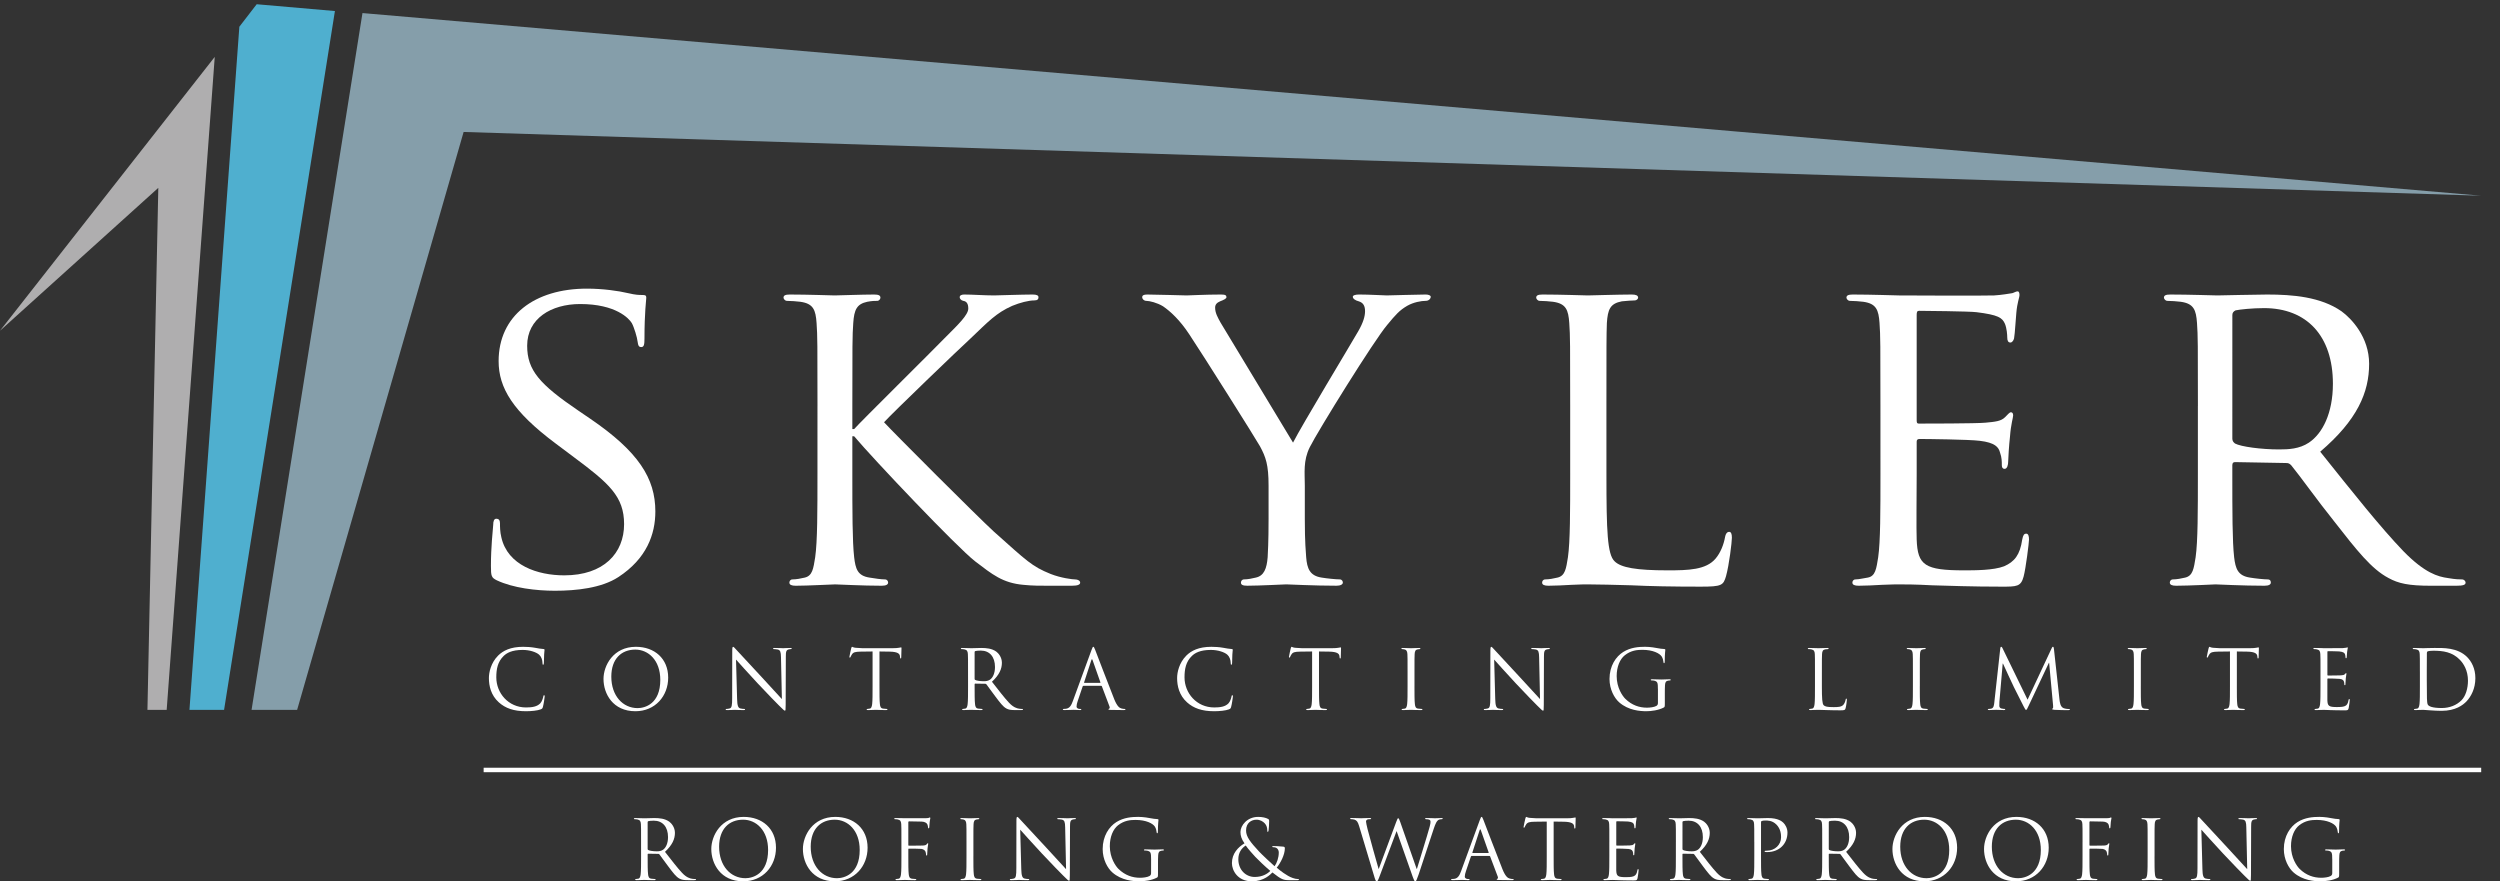 <?xml version="1.0" encoding="UTF-8"?> <!-- Generator: Adobe Illustrator 16.0.0, SVG Export Plug-In . SVG Version: 6.00 Build 0) --> <svg xmlns="http://www.w3.org/2000/svg" xmlns:xlink="http://www.w3.org/1999/xlink" version="1.1" id="Layer_1" x="0px" y="0px" width="396.85px" height="139.9px" viewBox="0 0 396.85 139.9" xml:space="preserve"><rect x="0" y="0" width="396.85" height="139.9" fill="#333333" stroke="none"/> <g id="Layer_1_1_" display="none"> <g display="inline"> <path fill="#FFFFFF" d="M79.465,92.141c-0.87-0.437-0.941-0.654-0.941-2.321c0-3.037,0.288-5.499,0.361-6.511 c0-0.656,0.146-1.021,0.507-1.021c0.363,0,0.579,0.218,0.579,0.725c0,0.506,0,1.38,0.219,2.252 c1.014,4.487,5.792,6.084,10.065,6.084c6.3,0,9.559-3.553,9.559-8.187c0-4.418-2.39-6.521-8.037-10.72l-2.898-2.174 c-6.881-5.141-9.124-8.905-9.124-13.18c0-7.241,5.719-11.587,14.12-11.587c2.537,0,5.072,0.363,6.59,0.725 c1.232,0.292,1.738,0.292,2.247,0.292c0.506,0,0.651,0.071,0.651,0.433c0,0.292-0.293,2.316-0.293,6.521 c0,0.938-0.069,1.375-0.506,1.375c-0.432,0-0.506-0.288-0.577-0.799c-0.074-0.725-0.58-2.387-0.941-3.042 c-0.437-0.726-2.537-3.042-8.257-3.042c-4.635,0-8.471,2.318-8.471,6.665c0,3.91,1.955,6.16,8.252,10.431l1.813,1.23 c7.749,5.279,10.429,9.557,10.429,14.847c0,3.623-1.378,7.533-5.94,10.501c-2.68,1.736-6.663,2.174-10.138,2.174 C85.765,93.809,82.072,93.372,79.465,92.141z"></path> <path fill="#FFFFFF" d="M130.75,64.262c0-9.562,0-11.303-0.144-13.258c-0.145-2.099-0.506-3.112-2.608-3.404 c-0.507-0.069-1.589-0.144-2.174-0.144c-0.215,0-0.506-0.288-0.506-0.506c0-0.361,0.291-0.507,1.016-0.507 c2.897,0,6.808,0.146,7.17,0.146c0.581,0,4.417-0.146,6.297-0.146c0.725,0,1.018,0.146,1.018,0.507 c0,0.218-0.218,0.506-0.506,0.506c-0.437,0-0.799,0-1.593,0.144c-1.667,0.362-2.104,1.235-2.248,3.404 c-0.144,1.955-0.144,3.696-0.144,13.258v3.692h0.288c1.018-1.161,12.386-12.387,14.778-14.848 c1.806-1.812,3.474-3.403,3.474-4.421c0-0.794-0.289-1.155-0.794-1.229c-0.367-0.07-0.581-0.362-0.581-0.576 c0-0.292,0.288-0.438,0.725-0.438c1.305,0,3.26,0.146,4.778,0.146c0.363,0,4.561-0.146,6.154-0.146 c0.654,0,0.943,0.146,0.943,0.438c0,0.288-0.144,0.506-0.65,0.506c-0.943,0-2.318,0.362-3.548,0.869 c-2.61,1.156-3.84,2.536-6.664,5.215c-1.593,1.444-12.456,11.874-13.83,13.395c1.662,1.815,14.917,15.064,17.521,17.456 c5.359,4.773,6.084,5.578,9.126,6.81c1.667,0.645,3.473,0.863,3.91,0.863s0.799,0.219,0.799,0.507 c0,0.297-0.293,0.505-1.375,0.505h-3.26c-1.812,0-2.972,0-4.421-0.139c-3.33-0.287-4.992-1.666-7.746-3.771 c-2.898-2.242-16.295-16.364-19.338-19.987h-0.288v6.016c0,5.934,0,10.788,0.288,13.328c0.219,1.807,0.506,2.967,2.462,3.255 c0.873,0.147,1.886,0.288,2.466,0.288c0.362,0,0.506,0.288,0.506,0.507c0,0.297-0.292,0.505-1.012,0.505 c-3.117,0-6.953-0.208-7.463-0.208c-0.506,0-4.343,0.208-6.301,0.208c-0.652,0-1.013-0.139-1.013-0.505 c0-0.219,0.148-0.507,0.506-0.507c0.58,0,1.378-0.141,1.959-0.288c1.23-0.288,1.375-1.448,1.664-3.255 c0.361-2.54,0.361-7.396,0.361-13.328V64.262H130.75z"></path> <path fill="#FFFFFF" d="M202.896,77.006c0-3.334-0.437-4.564-1.379-6.303c-0.507-0.941-9.122-14.628-11.295-17.889 c-1.518-2.316-3.042-3.691-4.198-4.49c-0.943-0.576-2.173-0.869-2.68-0.869c-0.367,0-0.654-0.288-0.654-0.576 c0-0.292,0.217-0.438,0.798-0.438c1.231,0,6.009,0.146,6.298,0.146c0.436,0,3.042-0.146,5.508-0.146 c0.72,0,0.863,0.146,0.863,0.438c0,0.214-0.432,0.432-1.012,0.649c-0.506,0.219-0.794,0.507-0.794,1.014 c0,0.868,0.432,1.592,0.869,2.391l11.586,19.186c1.301-2.602,9.27-15.78,10.43-17.811c0.795-1.375,1.084-2.387,1.084-3.186 c0-0.868-0.289-1.375-1.014-1.594c-0.576-0.144-0.941-0.436-0.941-0.725c0-0.217,0.365-0.362,1.012-0.362 c1.668,0,3.91,0.146,4.428,0.146c0.426,0,4.991-0.146,6.223-0.146c0.436,0,0.793,0.146,0.793,0.362c0,0.289-0.288,0.65-0.793,0.65 c-0.727,0-1.957,0.218-2.969,0.799c-1.23,0.724-1.815,1.374-3.195,3.042c-2.094,2.461-11.075,16.946-12.377,19.547 c-1.086,2.174-0.797,4.129-0.797,6.163v5.28c0,1.021,0,3.623,0.22,6.163c0.143,1.807,0.577,2.967,2.462,3.255 c0.865,0.147,2.314,0.288,2.898,0.288c0.357,0,0.506,0.287,0.506,0.507c0,0.297-0.364,0.505-1.012,0.505 c-3.553,0-7.681-0.208-8.043-0.208c-0.293,0-4.348,0.208-6.229,0.208c-0.724,0-1.012-0.139-1.012-0.505 c0-0.22,0.144-0.507,0.506-0.507c0.576,0,1.301-0.141,1.881-0.288c1.305-0.288,1.742-1.448,1.881-3.255 c0.148-2.54,0.148-5.142,0.148-6.163V77.006L202.896,77.006z"></path> <path fill="#FFFFFF" d="M256.938,75.27c0,9.051,0.142,12.742,1.302,13.824c1.012,1.022,3.474,1.449,8.477,1.449 c3.324,0,6.152-0.069,7.673-1.876c0.793-0.943,1.309-2.253,1.526-3.483c0.069-0.427,0.276-0.793,0.646-0.793 c0.289,0,0.438,0.287,0.438,0.941c0,0.655-0.438,4.348-0.943,6.153c-0.436,1.449-0.654,1.667-4.049,1.667 c-4.564,0-8.117-0.069-11.086-0.218c-2.898-0.069-5.07-0.14-6.957-0.14c-0.288,0-1.37,0-2.602,0.069 c-1.31,0.069-2.68,0.139-3.691,0.139c-0.654,0-1.012-0.139-1.012-0.505c0-0.22,0.14-0.507,0.496-0.507 c0.586,0,1.379-0.141,1.965-0.288c1.23-0.288,1.369-1.448,1.668-3.255c0.355-2.54,0.355-7.396,0.355-13.328V64.262 c0-9.562,0-11.303-0.147-13.258c-0.149-2.099-0.506-3.112-2.61-3.404c-0.496-0.069-1.587-0.144-2.164-0.144 c-0.218,0-0.516-0.288-0.516-0.506c0-0.361,0.298-0.507,1.023-0.507c2.887,0,6.875,0.146,7.233,0.146 c0.297,0,5.071-0.146,7.026-0.146c0.654,0,1.013,0.146,1.013,0.507c0,0.218-0.288,0.437-0.507,0.437 c-0.428,0-1.381,0.07-2.094,0.145c-1.887,0.361-2.243,1.305-2.393,3.474c-0.07,1.955-0.07,3.696-0.07,13.258V75.27L256.938,75.27z "></path> <path fill="#FFFFFF" d="M300.76,64.262c0-9.562,0-11.303-0.143-13.258c-0.146-2.099-0.514-3.112-2.606-3.404 c-0.511-0.069-1.599-0.144-2.175-0.144c-0.217,0-0.505-0.288-0.505-0.506c0-0.361,0.288-0.507,1.012-0.507 c2.898,0,7.027,0.146,7.386,0.146c0.436,0,13.761,0.073,15.209,0c1.23-0.071,2.387-0.289,2.898-0.363 c0.292-0.069,0.578-0.288,0.866-0.288c0.219,0,0.289,0.288,0.289,0.58c0,0.433-0.358,1.156-0.508,2.895 c-0.069,0.581-0.21,3.334-0.355,4.059c-0.073,0.288-0.292,0.65-0.586,0.65c-0.358,0-0.507-0.288-0.507-0.799 c0-0.433-0.068-1.444-0.356-2.169c-0.438-1.017-1.085-1.448-4.565-1.886c-1.085-0.144-8.468-0.218-9.199-0.218 c-0.289,0-0.358,0.218-0.358,0.654v16.724c0,0.438,0,0.655,0.358,0.655c0.804,0,9.199,0,10.648-0.149 c1.52-0.14,2.461-0.209,3.116-0.863c0.427-0.437,0.725-0.795,0.938-0.795c0.219,0,0.361,0.141,0.361,0.508 c0,0.356-0.361,1.369-0.508,3.402c-0.147,1.231-0.288,3.545-0.288,3.979c0,0.508-0.147,1.162-0.577,1.162 c-0.295,0-0.438-0.22-0.438-0.585c0-0.577,0-1.23-0.294-2.024c-0.219-0.874-0.793-1.599-3.255-1.886 c-1.737-0.219-8.546-0.288-9.631-0.288c-0.364,0-0.435,0.219-0.435,0.437v5.143c0,2.103-0.079,9.27,0,10.5 c0.141,4.129,1.301,4.922,7.604,4.922c1.666,0,4.704,0,6.371-0.646c1.668-0.726,2.537-1.815,2.897-4.276 c0.148-0.726,0.287-0.943,0.654-0.943c0.358,0,0.434,0.506,0.434,0.943c0,0.436-0.513,4.635-0.871,5.935 c-0.436,1.599-1.091,1.599-3.552,1.599c-4.772,0-8.466-0.149-11.075-0.219c-2.68-0.14-4.348-0.14-5.29-0.14 c-0.14,0-1.369,0-2.749,0.069c-1.229,0.069-2.68,0.139-3.692,0.139c-0.654,0-1.016-0.139-1.016-0.505 c0-0.219,0.143-0.507,0.51-0.507c0.574,0,1.377-0.22,1.951-0.288c1.233-0.219,1.374-1.448,1.668-3.255 c0.36-2.54,0.36-7.396,0.36-13.328V64.262H300.76z"></path> <path fill="#FFFFFF" d="M351.539,64.262c0-9.562,0-11.303-0.14-13.258c-0.148-2.099-0.51-3.112-2.61-3.404 c-0.507-0.069-1.598-0.144-2.174-0.144c-0.217,0-0.506-0.288-0.506-0.506c0-0.361,0.289-0.507,1.013-0.507 c2.896,0,7.176,0.146,7.531,0.146c0.655,0,6.016-0.146,7.968-0.146c4.052,0,8.548,0.362,11.872,2.681 c1.597,1.157,4.423,4.128,4.423,8.4c0,4.564-1.881,8.981-7.818,14.043c5.211,6.521,9.631,12.1,13.321,15.938 c3.403,3.475,5.506,4.05,7.097,4.268c1.23,0.22,1.886,0.22,2.248,0.22s0.574,0.288,0.574,0.507c0,0.366-0.361,0.505-1.515,0.505 h-3.987c-3.624,0-5.211-0.357-6.809-1.23c-2.749-1.448-5.062-4.416-8.688-9.051c-2.68-3.325-5.506-7.313-6.879-8.98 c-0.293-0.288-0.433-0.358-0.87-0.358l-8.109-0.148c-0.289,0-0.435,0.148-0.435,0.508v1.448c0,5.943,0,10.72,0.286,13.26 c0.219,1.807,0.577,2.967,2.531,3.255c0.874,0.147,2.254,0.288,2.828,0.288c0.438,0,0.508,0.288,0.508,0.507 c0,0.297-0.289,0.505-1.014,0.505c-3.477,0-7.533-0.208-7.819-0.208c-0.069,0-4.349,0.208-6.304,0.208 c-0.653,0-1.013-0.139-1.013-0.505c0-0.219,0.141-0.507,0.507-0.507c0.575,0,1.381-0.141,1.954-0.288 c1.23-0.288,1.378-1.448,1.668-3.255c0.358-2.54,0.358-7.396,0.358-13.328V64.262H351.539z M357.046,69.473 c0,0.358,0.146,0.577,0.435,0.795c0.94,0.506,4.199,0.942,7.02,0.942c1.528,0,3.266-0.069,4.783-1.092 c2.174-1.438,3.838-4.704,3.838-9.408c0-7.677-4.194-12.094-11.003-12.094c-1.888,0-3.91,0.218-4.566,0.361 c-0.29,0.145-0.505,0.362-0.505,0.726L357.046,69.473L357.046,69.473z"></path> </g> <g display="inline"> <path fill="#FFFFFF" d="M79.701,106.759c0-2.051,0-2.42-0.025-2.833c-0.027-0.45-0.133-0.657-0.565-0.752 c-0.107-0.026-0.329-0.041-0.446-0.041c-0.053,0-0.107-0.026-0.107-0.08c0-0.081,0.068-0.099,0.208-0.099 c0.594,0,1.422,0.03,1.489,0.03c0.143,0,1.146-0.03,1.552-0.03c0.828,0,1.709,0.071,2.406,0.574 c0.331,0.234,0.909,0.879,0.909,1.79c0,0.973-0.409,1.943-1.59,3.037c1.075,1.381,1.971,2.556,2.734,3.365 c0.711,0.751,1.275,0.898,1.604,0.953c0.25,0.031,0.435,0.031,0.512,0.031c0.067,0,0.121,0.04,0.121,0.081 c0,0.081-0.081,0.107-0.315,0.107h-0.935c-0.738,0-1.066-0.066-1.408-0.247c-0.568-0.302-1.026-0.954-1.777-1.938 c-0.553-0.725-1.171-1.602-1.435-1.943c-0.051-0.054-0.092-0.081-0.169-0.081l-1.619-0.025c-0.066,0-0.094,0.04-0.094,0.106v0.314 c0,1.261,0,2.299,0.067,2.856c0.041,0.382,0.118,0.67,0.513,0.725c0.184,0.026,0.474,0.045,0.591,0.045 c0.079,0,0.108,0.04,0.108,0.081c0,0.066-0.068,0.107-0.212,0.107c-0.721,0-1.553-0.041-1.618-0.041 c-0.014,0-0.842,0.041-1.234,0.041c-0.148,0-0.211-0.026-0.211-0.107c0-0.041,0.027-0.081,0.104-0.081 c0.117,0,0.275-0.019,0.395-0.045c0.262-0.055,0.33-0.343,0.383-0.725c0.064-0.559,0.064-1.597,0.064-2.856V106.759z M80.752,107.908c0,0.065,0.027,0.12,0.094,0.16c0.198,0.112,0.802,0.207,1.381,0.207c0.315,0,0.684-0.041,0.986-0.247 c0.463-0.314,0.805-1.025,0.805-2.023c0-1.643-0.872-2.637-2.278-2.637c-0.395,0-0.75,0.041-0.88,0.081 c-0.065,0.026-0.107,0.081-0.107,0.161L80.752,107.908L80.752,107.908z"></path> <path fill="#FFFFFF" d="M96.118,102.765c2.96,0,5.168,1.872,5.168,4.936c0,2.941-2.078,5.376-5.248,5.376 c-3.604,0-5.105-2.804-5.105-5.168C90.933,105.775,92.488,102.765,96.118,102.765z M96.394,112.581c1.183,0,3.63-0.685,3.63-4.513 c0-3.157-1.921-4.854-3.999-4.854c-2.196,0-3.839,1.448-3.839,4.323C92.186,110.611,94.026,112.581,96.394,112.581z"></path> <path fill="#FFFFFF" d="M110.768,102.765c2.959,0,5.169,1.872,5.169,4.936c0,2.941-2.078,5.376-5.246,5.376 c-3.608,0-5.106-2.804-5.106-5.168C105.586,105.775,107.138,102.765,110.768,102.765z M111.044,112.581 c1.186,0,3.633-0.685,3.633-4.513c0-3.157-1.924-4.854-4.002-4.854c-2.195,0-3.838,1.448-3.838,4.323 C106.836,110.611,108.676,112.581,111.044,112.581z"></path> <path fill="#FFFFFF" d="M121.342,106.759c0-2.051,0-2.42-0.026-2.833c-0.027-0.45-0.13-0.657-0.565-0.752 c-0.105-0.026-0.331-0.041-0.447-0.041c-0.054,0-0.104-0.026-0.104-0.08c0-0.081,0.063-0.099,0.208-0.099 c0.302,0,0.658,0,0.95,0.004l0.54,0.026c0.262,0.014,2.932,0,3.235-0.014c0.25-0.014,0.458-0.014,0.579-0.045 c0.077-0.026,0.13-0.081,0.181-0.081c0.054,0,0.081,0.055,0.081,0.112c0,0.095-0.067,0.257-0.104,0.625 c-0.014,0.126-0.041,0.711-0.063,0.863c-0.017,0.067-0.044,0.147-0.107,0.147c-0.068,0-0.094-0.066-0.094-0.161 c0-0.107-0.037-0.329-0.118-0.495c-0.081-0.175-0.383-0.409-0.894-0.422l-2.025-0.041c-0.082,0-0.12,0.041-0.12,0.139v3.636 c0,0.082,0.014,0.122,0.093,0.122l1.684-0.015c0.224,0,0.408,0,0.593-0.014c0.316-0.026,0.486-0.066,0.604-0.233 c0.053-0.066,0.094-0.135,0.148-0.135c0.051,0,0.062,0.04,0.062,0.107c0,0.082-0.062,0.302-0.103,0.737 c-0.027,0.262-0.054,0.782-0.054,0.877c0,0.121,0,0.247-0.09,0.247c-0.068,0-0.095-0.054-0.095-0.111 c-0.014-0.136-0.025-0.314-0.076-0.478c-0.068-0.18-0.279-0.423-0.687-0.477c-0.328-0.041-1.76-0.041-1.985-0.041 c-0.065,0-0.093,0.027-0.093,0.121v1.12c0,1.261,0,2.299,0.067,2.856c0.039,0.382,0.119,0.67,0.511,0.725 c0.185,0.026,0.473,0.045,0.594,0.045c0.077,0,0.103,0.04,0.103,0.081c0,0.066-0.064,0.107-0.21,0.107 c-0.72,0-1.552-0.041-1.615-0.041c-0.068,0-0.896,0.041-1.292,0.041c-0.144,0-0.209-0.026-0.209-0.107 c0-0.041,0.025-0.081,0.106-0.081c0.116,0,0.274-0.019,0.392-0.045c0.264-0.055,0.331-0.343,0.383-0.725 c0.066-0.559,0.066-1.597,0.066-2.856v-2.318H121.342z"></path> <path fill="#FFFFFF" d="M132.854,109.081c0,1.261,0,2.299,0.068,2.856c0.041,0.382,0.117,0.67,0.513,0.725 c0.185,0.026,0.472,0.045,0.594,0.045c0.076,0,0.103,0.04,0.103,0.081c0,0.066-0.067,0.107-0.211,0.107 c-0.725,0-1.552-0.041-1.619-0.041c-0.064,0-0.891,0.041-1.287,0.041c-0.144,0-0.211-0.026-0.211-0.107 c0-0.041,0.026-0.081,0.103-0.081c0.118,0,0.279-0.019,0.396-0.045c0.262-0.055,0.329-0.343,0.383-0.725 c0.063-0.559,0.063-1.597,0.063-2.856v-2.321c0-2.051,0-2.42-0.023-2.833c-0.028-0.45-0.162-0.671-0.449-0.738 c-0.146-0.04-0.316-0.055-0.406-0.055c-0.054,0-0.108-0.026-0.108-0.08c0-0.081,0.068-0.099,0.212-0.099 c0.436,0,1.263,0.03,1.327,0.03c0.066,0,0.894-0.03,1.291-0.03c0.143,0,0.211,0.018,0.211,0.099c0,0.054-0.054,0.08-0.108,0.08 c-0.09,0-0.171,0.015-0.327,0.041c-0.355,0.067-0.46,0.288-0.486,0.752c-0.028,0.413-0.028,0.782-0.028,2.833L132.854,109.081 L132.854,109.081z"></path> <path fill="#FFFFFF" d="M140.512,111.105c0.032,1.08,0.162,1.422,0.518,1.529c0.247,0.068,0.534,0.072,0.656,0.072 c0.062,0,0.103,0.026,0.103,0.081c0,0.081-0.076,0.107-0.233,0.107c-0.751,0-1.278-0.041-1.399-0.041 c-0.117,0-0.671,0.041-1.259,0.041c-0.131,0-0.212-0.014-0.212-0.107c0-0.055,0.042-0.081,0.104-0.081 c0.108,0,0.341-0.004,0.54-0.072c0.327-0.094,0.395-0.476,0.395-1.668l0.014-7.544c0-0.509,0.041-0.657,0.144-0.657 c0.108,0,0.329,0.288,0.459,0.423c0.203,0.222,2.159,2.339,4.188,4.513c1.299,1.395,2.735,2.997,3.153,3.433l-0.143-6.685 c-0.015-0.852-0.104-1.139-0.514-1.246c-0.233-0.055-0.54-0.068-0.643-0.068c-0.094,0-0.108-0.04-0.108-0.094 c0-0.081,0.108-0.085,0.265-0.085c0.594,0,1.224,0.03,1.368,0.03c0.144,0,0.58-0.03,1.12-0.03c0.144,0,0.235,0.004,0.235,0.085 c0,0.054-0.05,0.094-0.145,0.094c-0.068,0-0.157,0-0.315,0.041c-0.436,0.095-0.486,0.383-0.486,1.165l-0.026,7.711 c0,0.873-0.028,0.939-0.122,0.939c-0.104,0-0.261-0.148-0.958-0.847c-0.144-0.135-2.038-2.062-3.432-3.566 c-1.525-1.642-3.014-3.297-3.437-3.773L140.512,111.105z"></path> <path fill="#FFFFFF" d="M161.284,109.544c0-1.066-0.067-1.215-0.593-1.363c-0.104-0.018-0.329-0.031-0.445-0.031 c-0.054,0-0.108-0.026-0.108-0.081c0-0.081,0.067-0.107,0.211-0.107c0.594,0,1.421,0.041,1.489,0.041 c0.062,0,0.89-0.041,1.287-0.041c0.144,0,0.211,0.026,0.211,0.107c0,0.055-0.054,0.081-0.108,0.081 c-0.09,0-0.171,0.015-0.323,0.031c-0.355,0.068-0.464,0.297-0.49,0.751c-0.028,0.424-0.028,0.819-0.028,1.368v1.475 c0,0.591-0.008,0.617-0.17,0.711c-0.841,0.45-2.024,0.591-2.789,0.591c-0.999,0-2.865-0.126-4.327-1.398 c-0.801-0.707-1.566-2.115-1.566-3.757c0-2.104,1.026-3.595,2.195-4.323c1.188-0.737,2.487-0.832,3.499-0.832 c0.833,0,1.764,0.176,2.016,0.221c0.274,0.067,0.737,0.121,1.066,0.136c0.13,0.013,0.157,0.066,0.157,0.121 c0,0.181-0.089,0.55-0.089,1.862c0,0.215-0.027,0.283-0.122,0.283c-0.062,0-0.076-0.082-0.09-0.203 c-0.013-0.18-0.081-0.548-0.279-0.862c-0.328-0.505-1.394-1.066-3.09-1.066c-0.827,0-1.817,0.072-2.815,0.864 c-0.76,0.603-1.3,1.803-1.3,3.347c0,1.849,0.931,3.189,1.395,3.639c1.039,1.014,2.235,1.409,3.445,1.409 c0.472,0,1.156-0.081,1.498-0.274c0.171-0.096,0.265-0.243,0.265-0.465v-2.232H161.284z"></path> <path fill="#FFFFFF" d="M174.204,110.174c0-1.543,0.985-2.569,2.011-3.172c-0.486-0.684-0.644-1.229-0.644-1.817 c0-1.038,1.066-2.42,2.825-2.42c0.675,0,1.243,0.136,1.598,0.328c0.157,0.095,0.171,0.176,0.171,0.329 c0,0.396-0.054,1.312-0.094,1.516c-0.041,0.193-0.077,0.222-0.131,0.222c-0.068,0-0.082-0.055-0.082-0.248 c0-0.343-0.076-0.777-0.404-1.119c-0.292-0.303-0.738-0.576-1.318-0.576c-0.787,0-1.669,0.481-1.669,1.723 c0,1.026,0.711,1.876,2.079,3.365c0.445,0.49,2.065,1.997,2.483,2.354c0.369-0.495,0.675-1.382,0.675-2.179 c0-0.202-0.054-0.448-0.251-0.651c-0.172-0.166-0.445-0.207-0.644-0.207c-0.081,0-0.157-0.026-0.157-0.095 c0-0.059,0.103-0.086,0.211-0.086c0.315,0,0.841,0.015,1.574,0.086c0.198,0.027,0.238,0.136,0.238,0.271 c0,1.057-0.724,2.393-1.305,3.104c0.873,0.738,1.449,1.095,1.817,1.302c0.423,0.247,1.094,0.508,1.566,0.508 c0.116,0,0.185,0.014,0.185,0.095c0,0.054-0.104,0.095-0.225,0.095h-1.287c-0.976,0-1.291-0.095-2.735-1.241 c-0.306,0.311-1.345,1.422-3.293,1.422C175.1,113.076,174.204,111.323,174.204,110.174z M180.35,111.407 c-0.738-0.604-2.042-1.85-2.385-2.219c-0.342-0.369-1.183-1.309-1.552-1.845c-0.684,0.45-1.183,1.161-1.183,2.214 c0,1.643,1.156,2.82,2.632,2.82C179.085,112.378,179.9,111.87,180.35,111.407z"></path> <path fill="#FFFFFF" d="M203.756,111.079h0.05c0.354-1.206,1.565-5.03,2.028-6.712c0.13-0.481,0.144-0.67,0.144-0.837 c0-0.233-0.144-0.396-0.75-0.396c-0.068,0-0.117-0.04-0.117-0.094c0-0.067,0.062-0.085,0.219-0.085c0.67,0,1.229,0.03,1.345,0.03 c0.091,0,0.656-0.03,1.065-0.03c0.117,0,0.186,0.018,0.186,0.071c0,0.066-0.041,0.106-0.121,0.106 c-0.051,0-0.303,0.015-0.445,0.068c-0.396,0.14-0.606,0.696-0.854,1.422c-0.58,1.668-1.907,5.853-2.419,7.327 c-0.348,0.973-0.41,1.125-0.555,1.125c-0.129,0-0.211-0.166-0.396-0.685l-2.577-7.314h-0.027c-0.471,1.27-2.276,6.082-2.748,7.302 c-0.211,0.558-0.279,0.697-0.436,0.697c-0.13,0-0.198-0.141-0.459-1.039l-2.344-7.796c-0.207-0.697-0.377-0.899-0.725-1.025 c-0.166-0.067-0.494-0.082-0.588-0.082c-0.068,0-0.118-0.013-0.118-0.094c0-0.067,0.076-0.085,0.212-0.085 c0.679,0,1.403,0.03,1.547,0.03c0.122,0,0.702-0.03,1.359-0.03c0.185,0,0.239,0.03,0.239,0.085c0,0.081-0.068,0.094-0.135,0.094 c-0.104,0-0.355,0-0.514,0.082c-0.076,0.04-0.171,0.139-0.171,0.313c0,0.167,0.117,0.631,0.252,1.206 c0.198,0.847,1.565,5.673,1.764,6.369h0.022l2.789-7.494c0.198-0.544,0.252-0.611,0.334-0.611c0.09,0,0.17,0.176,0.322,0.616 L203.756,111.079z"></path> <path fill="#FFFFFF" d="M213.849,103.283c0.161-0.438,0.215-0.519,0.289-0.519c0.079,0,0.133,0.067,0.293,0.478 c0.195,0.494,2.26,5.934,3.064,7.931c0.469,1.175,0.852,1.382,1.135,1.462c0.192,0.068,0.387,0.072,0.521,0.072 c0.08,0,0.135,0.014,0.135,0.081c0,0.081-0.122,0.107-0.27,0.107c-0.195,0-1.152,0-2.065-0.026 c-0.247-0.015-0.396-0.015-0.396-0.095c0-0.055,0.039-0.071,0.094-0.086c0.08-0.026,0.162-0.147,0.08-0.354l-1.227-3.239 c-0.02-0.054-0.047-0.08-0.113-0.08h-2.828c-0.067,0-0.108,0.04-0.137,0.107l-0.783,2.326c-0.121,0.326-0.188,0.643-0.188,0.886 c0,0.261,0.274,0.373,0.502,0.373h0.128c0.095,0,0.135,0.026,0.135,0.081c0,0.081-0.08,0.107-0.193,0.107 c-0.32,0-0.885-0.041-1.031-0.041c-0.143,0-0.866,0.041-1.485,0.041c-0.172,0-0.25-0.026-0.25-0.107 c0-0.055,0.054-0.081,0.118-0.081c0.092,0,0.273-0.004,0.383-0.019c0.604-0.081,0.865-0.585,1.105-1.24L213.849,103.283z M215.217,108.537c0.066,0,0.066-0.031,0.054-0.086l-1.246-3.554c-0.068-0.203-0.135-0.203-0.201,0l-1.154,3.554 c-0.027,0.067,0,0.086,0.033,0.086H215.217z"></path> <path fill="#FFFFFF" d="M225.662,109.081c0,1.261,0,2.299,0.065,2.856c0.041,0.382,0.123,0.67,0.519,0.725 c0.181,0.026,0.468,0.045,0.589,0.045c0.082,0,0.107,0.04,0.107,0.081c0,0.066-0.065,0.107-0.215,0.107 c-0.726,0-1.547-0.041-1.615-0.041c-0.066,0-0.891,0.041-1.297,0.041c-0.139,0-0.205-0.026-0.205-0.107 c0-0.041,0.027-0.081,0.107-0.081c0.121,0,0.274-0.019,0.396-0.045c0.261-0.055,0.328-0.343,0.382-0.725 c0.067-0.559,0.067-1.597,0.067-2.856v-5.563l-1.951,0.026c-0.819,0.014-1.135,0.107-1.342,0.423 c-0.148,0.221-0.188,0.315-0.221,0.4c-0.041,0.107-0.081,0.136-0.135,0.136c-0.04,0-0.066-0.042-0.066-0.122 c0-0.126,0.26-1.26,0.286-1.367c0.027-0.072,0.081-0.248,0.136-0.248c0.095,0,0.221,0.136,0.576,0.162 c0.381,0.031,0.887,0.059,1.039,0.059h4.934c0.425,0,0.726-0.026,0.933-0.059c0.203-0.026,0.324-0.067,0.369-0.067 c0.067,0,0.067,0.081,0.067,0.153c0,0.396-0.041,1.31-0.041,1.447c0,0.122-0.041,0.177-0.096,0.177 c-0.058,0-0.085-0.042-0.098-0.229l-0.014-0.141c-0.041-0.396-0.355-0.696-1.615-0.725l-1.664-0.026L225.662,109.081 L225.662,109.081z"></path> <path fill="#FFFFFF" d="M234.573,106.759c0-2.051,0-2.42-0.026-2.833c-0.028-0.45-0.136-0.657-0.562-0.752 c-0.108-0.026-0.338-0.041-0.45-0.041c-0.054,0-0.108-0.026-0.108-0.08c0-0.081,0.067-0.099,0.207-0.099 c0.311,0,0.656,0,0.954,0.004l0.535,0.026c0.095,0,2.718,0,3.019-0.014c0.248-0.014,0.455-0.031,0.562-0.059 c0.066-0.014,0.121-0.067,0.18-0.067c0.04,0,0.055,0.055,0.055,0.112c0,0.095-0.067,0.257-0.1,0.625 c-0.014,0.126-0.041,0.711-0.068,0.863c-0.013,0.067-0.039,0.147-0.094,0.147c-0.08,0-0.107-0.066-0.107-0.175 c0-0.095-0.014-0.315-0.071-0.468c-0.095-0.217-0.229-0.369-0.94-0.449c-0.221-0.027-1.654-0.041-1.805-0.041 c-0.044,0-0.07,0.041-0.07,0.135v3.626c0,0.095,0.014,0.135,0.07,0.135c0.178,0,1.791,0,2.094-0.025 c0.313-0.027,0.504-0.055,0.625-0.189c0.084-0.099,0.139-0.166,0.192-0.166c0.041,0,0.067,0.026,0.067,0.107 c0,0.082-0.067,0.302-0.107,0.737c-0.027,0.262-0.055,0.742-0.055,0.838c0,0.106,0,0.246-0.086,0.246 c-0.067,0-0.094-0.055-0.094-0.111c0-0.135,0-0.261-0.055-0.438c-0.055-0.18-0.176-0.409-0.684-0.463 c-0.355-0.041-1.656-0.067-1.885-0.067c-0.06,0-0.086,0.041-0.086,0.095v1.16c0,0.449-0.014,1.972,0,2.245 c0.03,0.912,0.233,1.079,1.521,1.079c0.342,0,0.927,0,1.269-0.141c0.344-0.146,0.495-0.408,0.59-0.943 c0.026-0.148,0.055-0.202,0.121-0.202c0.071,0,0.071,0.107,0.071,0.202c0,0.1-0.099,0.998-0.166,1.272 c-0.095,0.342-0.202,0.342-0.711,0.342c-0.983,0-1.709-0.025-2.226-0.04c-0.51-0.026-0.824-0.041-1.026-0.041 c-0.026,0-0.248,0-0.521,0.015c-0.262,0-0.572,0.026-0.766,0.026c-0.148,0-0.207-0.026-0.207-0.107c0-0.041,0.018-0.081,0.1-0.081 c0.121,0,0.273-0.019,0.396-0.045c0.261-0.055,0.329-0.343,0.383-0.725c0.067-0.559,0.067-1.597,0.067-2.856v-2.32H234.573z"></path> <path fill="#FFFFFF" d="M245.211,106.759c0-2.051,0-2.42-0.026-2.833c-0.026-0.45-0.125-0.657-0.562-0.752 c-0.108-0.026-0.328-0.041-0.449-0.041c-0.055,0-0.1-0.026-0.1-0.08c0-0.081,0.059-0.099,0.206-0.099c0.59,0,1.422,0.03,1.49,0.03 c0.139,0,1.138-0.03,1.547-0.03c0.832,0,1.709,0.071,2.406,0.574c0.328,0.234,0.914,0.879,0.914,1.79 c0,0.973-0.41,1.943-1.598,3.037c1.078,1.381,1.979,2.556,2.734,3.365c0.711,0.751,1.281,0.898,1.609,0.953 c0.247,0.031,0.438,0.031,0.508,0.031c0.068,0,0.123,0.04,0.123,0.081c0,0.081-0.082,0.107-0.314,0.107h-0.932 c-0.738,0-1.066-0.066-1.408-0.247c-0.571-0.302-1.025-0.954-1.776-1.938c-0.56-0.725-1.175-1.602-1.437-1.943 c-0.054-0.054-0.095-0.081-0.174-0.081l-1.615-0.025c-0.067,0-0.096,0.04-0.096,0.106v0.314c0,1.261,0,2.299,0.067,2.856 c0.041,0.382,0.121,0.67,0.519,0.725c0.18,0.026,0.467,0.045,0.588,0.045c0.082,0,0.108,0.04,0.108,0.081 c0,0.066-0.067,0.107-0.217,0.107c-0.724,0-1.547-0.041-1.614-0.041c-0.014,0-0.846,0.041-1.24,0.041 c-0.141,0-0.207-0.026-0.207-0.107c0-0.041,0.026-0.081,0.106-0.081c0.112,0,0.274-0.019,0.387-0.045 c0.271-0.055,0.339-0.343,0.394-0.725c0.058-0.559,0.058-1.597,0.058-2.856V106.759z M246.265,107.908 c0,0.065,0.026,0.12,0.094,0.16c0.193,0.112,0.806,0.207,1.382,0.207c0.313,0,0.684-0.041,0.985-0.247 c0.463-0.314,0.806-1.025,0.806-2.023c0-1.643-0.874-2.637-2.281-2.637c-0.388,0-0.742,0.041-0.877,0.081 c-0.067,0.026-0.108,0.081-0.108,0.161V107.908L246.265,107.908z"></path> <path fill="#FFFFFF" d="M257.749,106.759c0-2.051,0-2.42-0.025-2.833c-0.027-0.45-0.127-0.657-0.562-0.752 c-0.108-0.026-0.329-0.041-0.45-0.041c-0.054,0-0.099-0.026-0.099-0.08c0-0.081,0.059-0.099,0.205-0.099 c0.591,0,1.383,0.03,1.49,0.03c0.287,0,1.053-0.03,1.654-0.03c1.643,0,2.241,0.549,2.447,0.741 c0.289,0.273,0.656,0.872,0.656,1.569c0,1.862-1.367,3.132-3.238,3.132c-0.059,0-0.207,0-0.274-0.014 c-0.067,0-0.139-0.027-0.139-0.095c0-0.108,0.071-0.112,0.354-0.112c1.272,0,2.271-0.94,2.271-2.146 c0-0.437-0.04-1.322-0.737-2.023c-0.696-0.711-1.502-0.666-1.804-0.666c-0.221,0-0.439,0.026-0.562,0.081 c-0.08,0.026-0.106,0.121-0.106,0.247v5.411c0,1.261,0,2.299,0.065,2.856c0.041,0.382,0.123,0.67,0.52,0.725 c0.18,0.026,0.468,0.045,0.588,0.045c0.082,0,0.1,0.04,0.1,0.081c0,0.066-0.058,0.107-0.205,0.107 c-0.726,0-1.549-0.041-1.616-0.041c-0.04,0-0.872,0.041-1.269,0.041c-0.14,0-0.207-0.026-0.207-0.107 c0-0.041,0.026-0.081,0.107-0.081c0.111,0,0.273-0.019,0.387-0.045c0.27-0.055,0.338-0.343,0.383-0.725 c0.067-0.559,0.067-1.597,0.067-2.856L257.749,106.759L257.749,106.759z"></path> <path fill="#FFFFFF" d="M268.617,106.759c0-2.051,0-2.42-0.026-2.833c-0.027-0.45-0.126-0.657-0.562-0.752 c-0.106-0.026-0.327-0.041-0.448-0.041c-0.056,0-0.108-0.026-0.108-0.08c0-0.081,0.066-0.099,0.217-0.099 c0.588,0,1.42,0.03,1.488,0.03c0.139,0,1.139-0.03,1.549-0.03c0.83,0,1.709,0.071,2.404,0.574c0.329,0.234,0.914,0.879,0.914,1.79 c0,0.973-0.41,1.943-1.597,3.037c1.077,1.381,1.97,2.556,2.733,3.365c0.711,0.751,1.282,0.898,1.61,0.953 c0.247,0.031,0.429,0.031,0.509,0.031c0.067,0,0.122,0.04,0.122,0.081c0,0.081-0.082,0.107-0.315,0.107h-0.939 c-0.738,0-1.066-0.066-1.398-0.247c-0.571-0.302-1.035-0.954-1.776-1.938c-0.558-0.725-1.175-1.602-1.437-1.943 c-0.054-0.054-0.094-0.081-0.175-0.081l-1.614-0.025c-0.067,0-0.096,0.04-0.096,0.106v0.314c0,1.261,0,2.299,0.066,2.856 c0.041,0.382,0.113,0.67,0.51,0.725c0.188,0.026,0.479,0.045,0.6,0.045c0.07,0,0.098,0.04,0.098,0.081 c0,0.066-0.059,0.107-0.207,0.107c-0.723,0-1.557-0.041-1.614-0.041c-0.015,0-0.847,0.041-1.241,0.041 c-0.14,0-0.207-0.026-0.207-0.107c0-0.041,0.027-0.081,0.1-0.081c0.121,0,0.283-0.019,0.396-0.045 c0.271-0.055,0.328-0.343,0.384-0.725c0.065-0.559,0.065-1.597,0.065-2.856v-2.32H268.617z M269.669,107.908 c0,0.065,0.027,0.12,0.096,0.16c0.192,0.112,0.795,0.207,1.381,0.207c0.314,0,0.685-0.041,0.984-0.247 c0.463-0.314,0.807-1.025,0.807-2.023c0-1.643-0.873-2.637-2.281-2.637c-0.396,0-0.752,0.041-0.877,0.081 c-0.067,0.026-0.108,0.081-0.108,0.161L269.669,107.908L269.669,107.908z"></path> <path fill="#FFFFFF" d="M285.036,102.765c2.955,0,5.168,1.872,5.168,4.936c0,2.941-2.078,5.376-5.249,5.376 c-3.606,0-5.104-2.804-5.104-5.168C279.851,105.775,281.401,102.765,285.036,102.765z M285.31,112.581 c1.187,0,3.633-0.685,3.633-4.513c0-3.157-1.924-4.854-4.002-4.854c-2.198,0-3.84,1.448-3.84,4.323 C281.101,110.611,282.944,112.581,285.31,112.581z"></path> <path fill="#FFFFFF" d="M299.681,102.765c2.966,0,5.176,1.872,5.176,4.936c0,2.941-2.078,5.376-5.246,5.376 c-3.608,0-5.11-2.804-5.11-5.168C294.5,105.775,296.056,102.765,299.681,102.765z M299.965,112.581 c1.178,0,3.625-0.685,3.625-4.513c0-3.157-1.916-4.854-3.994-4.854c-2.198,0-3.842,1.448-3.842,4.323 C295.754,110.611,297.589,112.581,299.965,112.581z"></path> <path fill="#FFFFFF" d="M310.26,106.759c0-2.051,0-2.42-0.025-2.833c-0.027-0.45-0.136-0.657-0.565-0.752 c-0.104-0.026-0.328-0.041-0.446-0.041c-0.055,0-0.107-0.026-0.107-0.08c0-0.081,0.066-0.099,0.206-0.099 c0.309,0,0.664,0,0.954,0.004l0.535,0.026c0.269,0.014,2.938,0,3.238-0.014c0.247-0.014,0.46-0.014,0.576-0.045 c0.081-0.026,0.135-0.081,0.185-0.081c0.056,0,0.082,0.055,0.082,0.112c0,0.095-0.063,0.257-0.104,0.625 c-0.014,0.126-0.04,0.711-0.066,0.863c-0.014,0.067-0.042,0.147-0.107,0.147c-0.068,0-0.088-0.066-0.088-0.161 c0-0.107-0.038-0.329-0.119-0.495c-0.082-0.175-0.383-0.409-0.894-0.422l-2.03-0.041c-0.082,0-0.116,0.041-0.116,0.139v3.636 c0,0.082,0.015,0.122,0.089,0.122l1.688-0.015c0.225,0,0.403,0,0.594-0.014c0.313-0.026,0.487-0.066,0.603-0.233 c0.054-0.066,0.094-0.135,0.148-0.135c0.051,0,0.058,0.04,0.058,0.107c0,0.082-0.058,0.302-0.099,0.737 c-0.027,0.262-0.055,0.782-0.055,0.877c0,0.121,0,0.247-0.095,0.247c-0.061,0-0.095-0.054-0.095-0.111 c-0.015-0.136-0.021-0.314-0.071-0.478c-0.068-0.18-0.277-0.423-0.688-0.477c-0.324-0.041-1.761-0.041-1.989-0.041 c-0.062,0-0.089,0.027-0.089,0.121v1.12c0,1.261,0,2.299,0.068,2.856c0.033,0.382,0.114,0.67,0.511,0.725 c0.18,0.026,0.475,0.045,0.59,0.045c0.08,0,0.106,0.04,0.106,0.081c0,0.066-0.066,0.107-0.21,0.107 c-0.724,0-1.554-0.041-1.62-0.041c-0.067,0-0.892,0.041-1.286,0.041c-0.148,0-0.21-0.026-0.21-0.107 c0-0.041,0.026-0.081,0.102-0.081c0.121,0,0.273-0.019,0.396-0.045c0.262-0.055,0.328-0.343,0.384-0.725 c0.065-0.559,0.065-1.597,0.065-2.856v-2.318H310.26z"></path> <path fill="#FFFFFF" d="M321.771,109.081c0,1.261,0,2.299,0.064,2.856c0.034,0.382,0.115,0.67,0.511,0.725 c0.188,0.026,0.475,0.045,0.591,0.045c0.08,0,0.106,0.04,0.106,0.081c0,0.066-0.066,0.107-0.209,0.107 c-0.726,0-1.554-0.041-1.621-0.041s-0.891,0.041-1.287,0.041c-0.147,0-0.206-0.026-0.206-0.107c0-0.041,0.024-0.081,0.1-0.081 c0.121,0,0.28-0.019,0.396-0.045c0.261-0.055,0.329-0.343,0.383-0.725c0.066-0.559,0.066-1.597,0.066-2.856v-2.321 c0-2.051,0-2.42-0.026-2.833c-0.026-0.45-0.162-0.671-0.449-0.738c-0.143-0.04-0.314-0.055-0.409-0.055 c-0.048,0-0.104-0.026-0.104-0.08c0-0.081,0.069-0.099,0.211-0.099c0.438,0,1.259,0.03,1.327,0.03c0.067,0,0.896-0.03,1.296-0.03 c0.14,0,0.206,0.018,0.206,0.099c0,0.054-0.054,0.08-0.107,0.08c-0.089,0-0.166,0.015-0.327,0.041 c-0.355,0.067-0.457,0.288-0.481,0.752c-0.027,0.413-0.027,0.782-0.027,2.833v2.321H321.771z"></path> <path fill="#FFFFFF" d="M329.429,111.105c0.028,1.08,0.163,1.422,0.52,1.529c0.247,0.068,0.534,0.072,0.655,0.072 c0.063,0,0.1,0.026,0.1,0.081c0,0.081-0.074,0.107-0.233,0.107c-0.751,0-1.272-0.041-1.395-0.041c-0.114,0-0.671,0.041-1.26,0.041 c-0.136,0-0.218-0.014-0.218-0.107c0-0.055,0.042-0.081,0.108-0.081c0.108,0,0.342-0.004,0.543-0.072 c0.32-0.094,0.389-0.476,0.389-1.668l0.015-7.544c0-0.509,0.04-0.657,0.146-0.657s0.329,0.288,0.462,0.423 c0.196,0.222,2.152,2.339,4.185,4.513c1.302,1.395,2.736,2.997,3.149,3.433l-0.139-6.685c-0.014-0.852-0.108-1.139-0.519-1.246 c-0.232-0.055-0.535-0.068-0.643-0.068c-0.09,0-0.102-0.04-0.102-0.094c0-0.081,0.102-0.085,0.263-0.085 c0.59,0,1.22,0.03,1.367,0.03c0.14,0,0.576-0.03,1.116-0.03c0.145,0,0.237,0.004,0.237,0.085c0,0.054-0.054,0.094-0.147,0.094 c-0.062,0-0.152,0-0.314,0.041c-0.432,0.095-0.48,0.383-0.48,1.165l-0.027,7.711c0,0.873-0.027,0.939-0.122,0.939 c-0.106,0-0.261-0.148-0.958-0.847c-0.148-0.135-2.037-2.062-3.432-3.566c-1.529-1.642-3.02-3.297-3.436-3.773L329.429,111.105z"></path> <path fill="#FFFFFF" d="M350.197,109.544c0-1.066-0.067-1.215-0.589-1.363c-0.108-0.018-0.331-0.031-0.45-0.031 c-0.055,0-0.107-0.026-0.107-0.081c0-0.081,0.066-0.107,0.211-0.107c0.594,0,1.422,0.041,1.484,0.041 c0.066,0,0.898-0.041,1.296-0.041c0.139,0,0.207,0.026,0.207,0.107c0,0.055-0.055,0.081-0.108,0.081 c-0.09,0-0.166,0.015-0.328,0.031c-0.354,0.068-0.457,0.297-0.48,0.751c-0.027,0.424-0.027,0.819-0.027,1.368v1.475 c0,0.591-0.013,0.617-0.175,0.711c-0.837,0.45-2.023,0.591-2.789,0.591c-0.998,0-2.862-0.126-4.323-1.398 c-0.805-0.707-1.569-2.115-1.569-3.757c0-2.104,1.025-3.595,2.198-4.323c1.188-0.737,2.488-0.832,3.5-0.832 c0.832,0,1.766,0.176,2.013,0.221c0.273,0.067,0.737,0.121,1.064,0.136c0.134,0.013,0.16,0.066,0.16,0.121 c0,0.181-0.092,0.55-0.092,1.862c0,0.215-0.027,0.283-0.122,0.283c-0.066,0-0.081-0.082-0.095-0.203 c-0.008-0.18-0.071-0.548-0.274-0.862c-0.328-0.505-1.395-1.066-3.09-1.066c-0.827,0-1.816,0.072-2.816,0.864 c-0.765,0.603-1.3,1.803-1.3,3.347c0,1.849,0.932,3.189,1.396,3.639c1.039,1.014,2.238,1.409,3.444,1.409 c0.474,0,1.161-0.081,1.503-0.274c0.166-0.096,0.262-0.243,0.262-0.465v-2.232H350.197z"></path> <path fill="#FFFFFF" d="M365.907,109.109c0,1.93,0.054,2.774,0.288,3.01c0.216,0.216,0.558,0.302,1.583,0.302 c0.696,0,1.272-0.014,1.588-0.387c0.176-0.218,0.302-0.545,0.342-0.792c0.014-0.108,0.041-0.177,0.122-0.177 c0.067,0,0.081,0.055,0.081,0.202c0,0.141-0.095,0.933-0.203,1.313c-0.095,0.302-0.13,0.354-0.825,0.354 c-0.951,0-1.635-0.025-2.185-0.04c-0.55-0.026-0.957-0.041-1.34-0.041c-0.055,0-0.276,0.015-0.544,0.015 c-0.262,0.014-0.551,0.026-0.744,0.026c-0.146,0-0.214-0.026-0.214-0.107c0-0.041,0.025-0.081,0.106-0.081 c0.112,0,0.274-0.019,0.393-0.045c0.265-0.055,0.333-0.343,0.383-0.725c0.062-0.559,0.062-1.597,0.062-2.856v-2.321 c0-2.051,0-2.42-0.02-2.833c-0.035-0.45-0.133-0.657-0.569-0.752c-0.107-0.026-0.329-0.041-0.45-0.041 c-0.047,0-0.102-0.026-0.102-0.08c0-0.081,0.065-0.099,0.209-0.099c0.59,0,1.422,0.03,1.489,0.03c0.062,0,1.025-0.03,1.422-0.03 c0.139,0,0.207,0.018,0.207,0.099c0,0.054-0.056,0.08-0.108,0.08c-0.09,0-0.273,0.015-0.43,0.041 c-0.38,0.067-0.488,0.288-0.515,0.752c-0.027,0.413-0.027,0.782-0.027,2.833L365.907,109.109L365.907,109.109z"></path> <path fill="#FFFFFF" d="M377.224,109.081c0,1.261,0,2.299,0.06,2.856c0.047,0.382,0.122,0.67,0.519,0.725 c0.186,0.026,0.473,0.045,0.589,0.045c0.081,0,0.107,0.04,0.107,0.081c0,0.066-0.066,0.107-0.207,0.107 c-0.725,0-1.556-0.041-1.624-0.041c-0.062,0-0.89,0.041-1.286,0.041c-0.147,0-0.209-0.026-0.209-0.107 c0-0.041,0.027-0.081,0.102-0.081c0.121,0,0.281-0.019,0.396-0.045c0.261-0.055,0.329-0.343,0.382-0.725 c0.068-0.559,0.068-1.597,0.068-2.856v-5.563l-1.947,0.026c-0.815,0.014-1.133,0.107-1.346,0.423 c-0.142,0.221-0.183,0.315-0.222,0.4c-0.039,0.107-0.08,0.136-0.135,0.136c-0.033,0-0.061-0.042-0.061-0.122 c0-0.126,0.262-1.26,0.289-1.367c0.022-0.072,0.071-0.248,0.127-0.248c0.095,0,0.229,0.136,0.58,0.162 c0.383,0.031,0.882,0.059,1.043,0.059h4.932c0.418,0,0.719-0.026,0.934-0.059c0.195-0.026,0.316-0.067,0.368-0.067 c0.065,0,0.065,0.081,0.065,0.153c0,0.396-0.041,1.31-0.041,1.447c0,0.122-0.038,0.177-0.09,0.177 c-0.067,0-0.096-0.042-0.107-0.229l-0.014-0.141c-0.041-0.396-0.355-0.696-1.615-0.725l-1.656-0.026L377.224,109.081 L377.224,109.081z"></path> <path fill="#FFFFFF" d="M385.335,106.759c0-2.051,0-2.42-0.021-2.833c-0.027-0.45-0.132-0.657-0.566-0.752 c-0.104-0.026-0.329-0.041-0.445-0.041c-0.055,0-0.105-0.026-0.105-0.08c0-0.081,0.067-0.099,0.209-0.099 c0.595,0,1.421,0.03,1.488,0.03c0.152,0,0.984-0.03,1.777-0.03c1.299,0,3.706-0.122,5.274,1.493 c0.655,0.684,1.273,1.776,1.273,3.347c0,1.655-0.684,2.929-1.421,3.707c-0.563,0.589-1.751,1.516-3.984,1.516 c-0.567,0-1.266-0.041-1.829-0.081c-0.583-0.04-1.025-0.081-1.091-0.081c-0.027,0-0.253,0-0.525,0.015 c-0.269,0-0.568,0.026-0.766,0.026c-0.146,0-0.212-0.026-0.212-0.107c0-0.041,0.026-0.081,0.107-0.081 c0.111,0,0.274-0.019,0.394-0.045c0.264-0.055,0.328-0.343,0.384-0.725c0.06-0.559,0.06-1.597,0.06-2.856L385.335,106.759 L385.335,106.759z M386.443,108.181c0,1.396,0.014,2.609,0.026,2.856c0.014,0.329,0.04,0.858,0.146,0.999 c0.168,0.257,0.687,0.53,2.232,0.53c1.227,0,2.36-0.449,3.132-1.229c0.688-0.671,1.053-1.93,1.053-3.146 c0-1.669-0.719-2.748-1.26-3.311c-1.236-1.301-2.734-1.489-4.306-1.489c-0.261,0-0.746,0.041-0.853,0.094 c-0.119,0.056-0.159,0.122-0.159,0.263c-0.014,0.449-0.014,1.79-0.014,2.803L386.443,108.181L386.443,108.181z"></path> </g> <polygon display="inline" fill="#859EAA" points="47.525,112.855 74.156,20.431 396.85,30.625 57.974,1.414 40.238,112.855 "></polygon> <polygon display="inline" fill="#4FAFCF" points="35.841,112.855 53.57,1.086 41.056,0 38.282,3.596 30.303,112.855 "></polygon> <polygon display="inline" fill="#AFAEAF" points="23.584,112.855 26.661,112.855 34.347,8.422 0,52.22 25.32,29.367 "></polygon> </g> <g id="Layer_2"> <g> <path fill="#FFFFFF" d="M78.866,92.121c-0.863-0.433-0.935-0.647-0.935-2.302c0-3.021,0.288-5.464,0.359-6.472 c0-0.646,0.144-1.006,0.503-1.006s0.575,0.216,0.575,0.719c0,0.504,0,1.366,0.216,2.229c1.006,4.458,5.752,6.04,9.994,6.04 c6.255,0,9.491-3.522,9.491-8.124c0-4.388-2.373-6.473-7.981-10.643l-2.876-2.156c-6.831-5.104-9.06-8.845-9.06-13.085 c0-7.19,5.68-11.505,14.021-11.505c2.517,0,5.033,0.359,6.543,0.72c1.222,0.288,1.726,0.288,2.229,0.288 c0.503,0,0.647,0.071,0.647,0.432c0,0.288-0.288,2.301-0.288,6.471c0,0.936-0.072,1.366-0.503,1.366 c-0.431,0-0.503-0.288-0.575-0.791c-0.072-0.719-0.575-2.373-0.935-3.02c-0.432-0.72-2.517-3.021-8.197-3.021 c-4.602,0-8.412,2.301-8.412,6.615c0,3.883,1.941,6.111,8.196,10.354l1.798,1.224c7.693,5.249,10.354,9.489,10.354,14.738 c0,3.596-1.366,7.479-5.896,10.427c-2.66,1.725-6.615,2.155-10.066,2.155C85.121,93.774,81.454,93.342,78.866,92.121z"></path> <path fill="#FFFFFF" d="M129.767,64.439c0-9.489,0-11.216-0.144-13.156c-0.144-2.085-0.503-3.093-2.588-3.38 c-0.503-0.071-1.582-0.144-2.157-0.144c-0.216,0-0.503-0.287-0.503-0.503c0-0.359,0.288-0.503,1.006-0.503 c2.876,0,6.759,0.144,7.118,0.144c0.575,0,4.386-0.144,6.255-0.144c0.719,0,1.006,0.144,1.006,0.503 c0,0.216-0.215,0.503-0.503,0.503c-0.432,0-0.791,0-1.582,0.144c-1.653,0.359-2.085,1.223-2.229,3.38 c-0.144,1.94-0.144,3.667-0.144,13.156v3.667h0.288c1.007-1.149,12.295-12.295,14.667-14.738c1.797-1.798,3.451-3.38,3.451-4.387 c0-0.791-0.288-1.149-0.791-1.223c-0.359-0.072-0.575-0.359-0.575-0.575c0-0.287,0.288-0.431,0.719-0.431 c1.294,0,3.235,0.144,4.745,0.144c0.36,0,4.53-0.144,6.111-0.144c0.647,0,0.935,0.144,0.935,0.431 c0,0.288-0.144,0.503-0.647,0.503c-0.935,0-2.301,0.36-3.523,0.863c-2.588,1.15-3.811,2.517-6.615,5.177 c-1.582,1.438-12.367,11.792-13.733,13.302c1.654,1.798,14.812,14.955,17.4,17.328c5.321,4.744,6.04,5.535,9.059,6.759 c1.654,0.646,3.451,0.862,3.883,0.862c0.432,0,0.791,0.215,0.791,0.503s-0.288,0.503-1.366,0.503h-3.235 c-1.798,0-2.948,0-4.386-0.144c-3.308-0.288-4.961-1.653-7.693-3.739c-2.876-2.229-16.178-16.248-19.197-19.844h-0.288v5.968 c0,5.896,0,10.713,0.288,13.229c0.216,1.797,0.503,2.946,2.444,3.234c0.863,0.145,1.87,0.288,2.445,0.288 c0.359,0,0.503,0.287,0.503,0.503c0,0.288-0.288,0.503-1.007,0.503c-3.091,0-6.902-0.215-7.405-0.215 c-0.503,0-4.314,0.215-6.255,0.215c-0.647,0-1.007-0.144-1.007-0.503c0-0.216,0.144-0.503,0.503-0.503 c0.575,0,1.366-0.145,1.941-0.288c1.222-0.288,1.366-1.438,1.653-3.234c0.36-2.518,0.36-7.334,0.36-13.229V64.439H129.767z"></path> <path fill="#FFFFFF" d="M201.373,77.093c0-3.308-0.433-4.529-1.366-6.255c-0.503-0.936-9.06-14.524-11.216-17.759 c-1.51-2.302-3.02-3.667-4.17-4.458c-0.935-0.575-2.157-0.863-2.66-0.863c-0.359,0-0.647-0.287-0.647-0.575 c0-0.287,0.216-0.431,0.791-0.431c1.222,0,5.967,0.144,6.255,0.144c0.431,0,3.02-0.144,5.464-0.144 c0.719,0,0.863,0.144,0.863,0.431c0,0.216-0.432,0.433-1.007,0.647c-0.503,0.216-0.791,0.503-0.791,1.006 c0,0.863,0.432,1.582,0.863,2.373l11.504,19.054c1.294-2.589,9.204-15.674,10.354-17.688c0.789-1.366,1.078-2.373,1.078-3.164 c0-0.863-0.289-1.366-1.008-1.582c-0.574-0.145-0.935-0.433-0.935-0.72c0-0.215,0.358-0.358,1.007-0.358 c1.653,0,3.883,0.144,4.387,0.144c0.432,0,4.961-0.144,6.184-0.144c0.432,0,0.791,0.144,0.791,0.358 c0,0.288-0.288,0.647-0.791,0.647c-0.721,0-1.941,0.216-2.948,0.791c-1.224,0.719-1.797,1.366-3.163,3.02 c-2.085,2.444-11.001,16.824-12.295,19.413c-1.078,2.157-0.791,4.1-0.791,6.111v5.249c0,1.006,0,3.595,0.216,6.111 c0.144,1.797,0.575,2.946,2.444,3.234c0.861,0.145,2.301,0.288,2.876,0.288c0.358,0,0.503,0.287,0.503,0.503 c0,0.288-0.359,0.503-1.006,0.503c-3.523,0-7.622-0.215-7.98-0.215c-0.289,0-4.314,0.215-6.185,0.215 c-0.719,0-1.006-0.144-1.006-0.503c0-0.216,0.144-0.503,0.503-0.503c0.575,0,1.294-0.145,1.869-0.288 c1.295-0.288,1.727-1.438,1.869-3.234c0.145-2.518,0.145-5.105,0.145-6.111L201.373,77.093L201.373,77.093z"></path> <path fill="#FFFFFF" d="M255.005,75.368c0,8.987,0.145,12.653,1.294,13.731c1.007,1.008,3.451,1.438,8.412,1.438 c3.308,0,6.11-0.071,7.621-1.869c0.791-0.936,1.295-2.229,1.511-3.451c0.071-0.432,0.287-0.791,0.646-0.791 c0.287,0,0.432,0.288,0.432,0.935c0,0.647-0.432,4.314-0.936,6.111c-0.432,1.438-0.646,1.654-4.025,1.654 c-4.529,0-8.053-0.072-11.001-0.216c-2.876-0.072-5.033-0.145-6.901-0.145c-0.287,0-1.367,0-2.589,0.071 c-1.295,0.072-2.659,0.144-3.667,0.144c-0.646,0-1.007-0.144-1.007-0.503c0-0.216,0.144-0.503,0.504-0.503 c0.574,0,1.365-0.145,1.94-0.288c1.223-0.288,1.365-1.438,1.654-3.234c0.358-2.518,0.358-7.334,0.358-13.229V64.439 c0-9.489,0-11.216-0.144-13.156c-0.146-2.085-0.504-3.093-2.59-3.38c-0.502-0.071-1.582-0.144-2.156-0.144 c-0.215,0-0.504-0.287-0.504-0.503c0-0.359,0.289-0.503,1.008-0.503c2.876,0,6.83,0.144,7.189,0.144 c0.287,0,5.032-0.144,6.975-0.144c0.646,0,1.007,0.144,1.007,0.503c0,0.216-0.288,0.431-0.504,0.431 c-0.431,0-1.366,0.072-2.085,0.145c-1.869,0.358-2.229,1.294-2.373,3.451c-0.071,1.94-0.071,3.667-0.071,13.156L255.005,75.368 L255.005,75.368z"></path> <path fill="#FFFFFF" d="M298.5,64.439c0-9.489,0-11.216-0.144-13.156c-0.146-2.085-0.505-3.093-2.59-3.38 c-0.502-0.071-1.582-0.144-2.156-0.144c-0.215,0-0.504-0.287-0.504-0.503c0-0.359,0.289-0.503,1.008-0.503 c2.876,0,6.974,0.144,7.334,0.144c0.431,0,13.66,0.072,15.099,0c1.222-0.071,2.372-0.288,2.876-0.359 c0.287-0.072,0.575-0.288,0.862-0.288c0.216,0,0.288,0.288,0.288,0.575c0,0.432-0.359,1.149-0.504,2.876 c-0.071,0.574-0.216,3.308-0.359,4.025c-0.071,0.288-0.287,0.647-0.575,0.647c-0.358,0-0.503-0.288-0.503-0.791 c0-0.433-0.072-1.438-0.358-2.157c-0.433-1.006-1.079-1.438-4.53-1.869c-1.078-0.144-8.412-0.216-9.131-0.216 c-0.288,0-0.359,0.216-0.359,0.646v16.609c0,0.432,0,0.646,0.359,0.646c0.791,0,9.131,0,10.568-0.144 c1.511-0.145,2.444-0.217,3.093-0.863c0.432-0.432,0.719-0.791,0.935-0.791s0.359,0.145,0.359,0.505 c0,0.358-0.359,1.364-0.503,3.379c-0.146,1.223-0.288,3.522-0.288,3.954c0,0.503-0.145,1.149-0.575,1.149 c-0.287,0-0.433-0.216-0.433-0.575c0-0.574,0-1.223-0.286-2.014c-0.217-0.862-0.791-1.581-3.235-1.869 c-1.726-0.215-8.484-0.287-9.562-0.287c-0.359,0-0.432,0.216-0.432,0.433v5.104c0,2.085-0.072,9.203,0,10.425 c0.145,4.1,1.294,4.891,7.55,4.891c1.653,0,4.673,0,6.326-0.647c1.654-0.719,2.518-1.797,2.877-4.242 c0.145-0.719,0.287-0.934,0.646-0.934c0.358,0,0.432,0.503,0.432,0.934c0,0.433-0.504,4.603-0.863,5.896 c-0.431,1.582-1.078,1.582-3.521,1.582c-4.745,0-8.412-0.146-11.001-0.216c-2.66-0.145-4.313-0.145-5.248-0.145 c-0.146,0-1.366,0-2.732,0.071c-1.223,0.072-2.66,0.144-3.667,0.144c-0.647,0-1.007-0.144-1.007-0.503 c0-0.216,0.145-0.503,0.504-0.503c0.574,0,1.365-0.216,1.939-0.288c1.224-0.216,1.366-1.438,1.654-3.234 c0.359-2.518,0.359-7.334,0.359-13.229L298.5,64.439L298.5,64.439z"></path> <path fill="#FFFFFF" d="M348.896,64.439c0-9.489,0-11.216-0.144-13.156c-0.145-2.085-0.504-3.093-2.589-3.38 c-0.503-0.071-1.582-0.144-2.157-0.144c-0.216,0-0.503-0.287-0.503-0.503c0-0.359,0.287-0.503,1.007-0.503 c2.876,0,7.118,0.144,7.479,0.144c0.646,0,5.968-0.144,7.907-0.144c4.027,0,8.484,0.358,11.793,2.66 c1.582,1.149,4.386,4.098,4.386,8.34c0,4.529-1.869,8.916-7.766,13.949c5.178,6.471,9.562,12.007,13.229,15.816 c3.379,3.451,5.464,4.026,7.046,4.242c1.222,0.216,1.869,0.216,2.229,0.216c0.359,0,0.574,0.287,0.574,0.503 c0,0.359-0.358,0.503-1.51,0.503h-3.954c-3.595,0-5.177-0.358-6.759-1.222c-2.732-1.438-5.033-4.386-8.628-8.987 c-2.66-3.308-5.464-7.262-6.83-8.916c-0.288-0.287-0.432-0.358-0.863-0.358l-8.053-0.145c-0.287,0-0.432,0.145-0.432,0.503v1.438 c0,5.896,0,10.642,0.288,13.158c0.216,1.797,0.574,2.946,2.517,3.234c0.862,0.145,2.229,0.288,2.804,0.288 c0.432,0,0.504,0.287,0.504,0.503c0,0.288-0.288,0.503-1.007,0.503c-3.451,0-7.478-0.215-7.766-0.215 c-0.071,0-4.313,0.215-6.255,0.215c-0.647,0-1.008-0.144-1.008-0.503c0-0.216,0.145-0.503,0.504-0.503 c0.575,0,1.365-0.145,1.94-0.288c1.223-0.288,1.366-1.438,1.654-3.234c0.358-2.518,0.358-7.334,0.358-13.229V64.439H348.896z M354.361,69.616c0,0.358,0.145,0.574,0.432,0.791c0.936,0.504,4.17,0.935,6.975,0.935c1.511,0,3.235-0.071,4.745-1.078 c2.157-1.438,3.812-4.674,3.812-9.347c0-7.622-4.17-12.008-10.93-12.008c-1.868,0-3.883,0.216-4.528,0.359 c-0.288,0.145-0.504,0.359-0.504,0.719L354.361,69.616L354.361,69.616z"></path> </g> <g> <path fill="#FFFFFF" d="M79.187,111.493c-1.266-1.136-1.579-2.623-1.579-3.861c0-0.875,0.3-2.4,1.461-3.562 c0.783-0.781,1.97-1.396,3.979-1.396c0.521,0,1.252,0.039,1.892,0.156c0.496,0.091,0.913,0.17,1.331,0.195 c0.144,0.014,0.17,0.064,0.17,0.144c0,0.104-0.04,0.262-0.065,0.729c-0.026,0.433-0.026,1.148-0.039,1.345 c-0.013,0.195-0.039,0.273-0.118,0.273c-0.091,0-0.104-0.091-0.104-0.273c0-0.509-0.209-1.043-0.548-1.33 c-0.457-0.393-1.461-0.744-2.609-0.744c-1.735,0-2.544,0.51-3.001,0.953c-0.952,0.913-1.174,2.073-1.174,3.403 c0,2.492,1.917,4.775,4.709,4.775c0.979,0,1.748-0.117,2.27-0.652c0.274-0.287,0.444-0.86,0.483-1.096 c0.026-0.144,0.052-0.195,0.13-0.195c0.065,0,0.091,0.092,0.091,0.195c0,0.092-0.157,1.227-0.287,1.67 c-0.078,0.248-0.104,0.273-0.339,0.379c-0.522,0.208-1.514,0.299-2.349,0.299C81.535,112.901,80.218,112.418,79.187,111.493z"></path> <path fill="#FFFFFF" d="M100.941,102.673c2.936,0,5.127,1.853,5.127,4.892c0,2.923-2.062,5.336-5.206,5.336 c-3.575,0-5.062-2.777-5.062-5.127C95.801,105.661,97.34,102.673,100.941,102.673z M101.215,112.406 c1.174,0,3.601-0.68,3.601-4.477c0-3.131-1.905-4.812-3.966-4.812c-2.179,0-3.81,1.435-3.81,4.292 C97.04,110.449,98.867,112.406,101.215,112.406z"></path> <path fill="#FFFFFF" d="M117.007,110.944c0.026,1.07,0.157,1.41,0.509,1.515c0.248,0.064,0.535,0.078,0.652,0.078 c0.065,0,0.104,0.026,0.104,0.078c0,0.078-0.078,0.104-0.235,0.104c-0.744,0-1.266-0.039-1.383-0.039 c-0.118,0-0.666,0.039-1.252,0.039c-0.13,0-0.209-0.014-0.209-0.104c0-0.052,0.04-0.078,0.104-0.078 c0.104,0,0.339-0.014,0.535-0.078c0.326-0.091,0.391-0.469,0.391-1.656l0.013-7.476c0-0.51,0.039-0.652,0.144-0.652 s0.326,0.287,0.457,0.417c0.196,0.223,2.14,2.322,4.149,4.475c1.292,1.384,2.713,2.976,3.131,3.406l-0.144-6.628 c-0.013-0.849-0.104-1.136-0.509-1.239c-0.235-0.053-0.535-0.064-0.639-0.064c-0.091,0-0.104-0.039-0.104-0.091 c0-0.079,0.104-0.093,0.261-0.093c0.587,0,1.213,0.039,1.356,0.039s0.574-0.039,1.109-0.039c0.144,0,0.235,0.014,0.235,0.093 c0,0.052-0.052,0.091-0.144,0.091c-0.065,0-0.156,0-0.313,0.039c-0.431,0.091-0.482,0.378-0.482,1.161l-0.026,7.645 c0,0.861-0.026,0.927-0.117,0.927c-0.104,0-0.261-0.144-0.953-0.835c-0.144-0.131-2.022-2.049-3.405-3.535 c-1.514-1.631-2.988-3.274-3.405-3.743L117.007,110.944z"></path> <path fill="#FFFFFF" d="M139.608,108.936c0,1.252,0,2.282,0.065,2.83c0.039,0.379,0.117,0.666,0.509,0.718 c0.183,0.026,0.47,0.053,0.587,0.053c0.078,0,0.104,0.039,0.104,0.078c0,0.065-0.065,0.104-0.209,0.104 c-0.717,0-1.54-0.039-1.604-0.039c-0.065,0-0.887,0.039-1.279,0.039c-0.144,0-0.208-0.026-0.208-0.104 c0-0.039,0.026-0.078,0.104-0.078c0.117,0,0.274-0.025,0.391-0.053c0.261-0.052,0.326-0.339,0.378-0.718 c0.065-0.548,0.065-1.578,0.065-2.83v-5.52l-1.931,0.025c-0.809,0.014-1.122,0.104-1.331,0.417 c-0.144,0.224-0.183,0.313-0.222,0.404c-0.039,0.105-0.079,0.131-0.13,0.131c-0.04,0-0.065-0.039-0.065-0.117 c0-0.131,0.261-1.252,0.287-1.356c0.026-0.078,0.078-0.247,0.13-0.247c0.091,0,0.222,0.13,0.574,0.156 c0.378,0.039,0.874,0.064,1.03,0.064h4.893c0.417,0,0.717-0.025,0.926-0.064c0.196-0.026,0.313-0.065,0.365-0.065 c0.065,0,0.065,0.078,0.065,0.156c0,0.393-0.039,1.293-0.039,1.436c0,0.117-0.04,0.17-0.092,0.17 c-0.065,0-0.091-0.039-0.104-0.222l-0.013-0.144c-0.039-0.393-0.352-0.691-1.604-0.719l-1.644-0.025v5.52H139.608z"></path> <path fill="#FFFFFF" d="M153.666,106.639c0-2.035,0-2.399-0.026-2.818c-0.026-0.442-0.131-0.651-0.561-0.742 c-0.104-0.026-0.326-0.039-0.444-0.039c-0.052,0-0.104-0.026-0.104-0.078c0-0.079,0.065-0.104,0.209-0.104 c0.587,0,1.409,0.039,1.474,0.039c0.144,0,1.135-0.039,1.54-0.039c0.822,0,1.696,0.078,2.387,0.574 c0.326,0.234,0.9,0.874,0.9,1.773c0,0.966-0.404,1.932-1.579,3.014c1.07,1.371,1.957,2.531,2.714,3.34 c0.704,0.744,1.265,0.888,1.591,0.939c0.248,0.039,0.431,0.039,0.509,0.039c0.065,0,0.118,0.039,0.118,0.078 c0,0.078-0.079,0.104-0.313,0.104h-0.926c-0.731,0-1.057-0.065-1.396-0.248c-0.561-0.301-1.018-0.938-1.761-1.918 c-0.548-0.718-1.161-1.592-1.422-1.932c-0.052-0.052-0.091-0.078-0.169-0.078l-1.605-0.025c-0.065,0-0.091,0.039-0.091,0.104 v0.313c0,1.252,0,2.282,0.065,2.83c0.039,0.379,0.117,0.666,0.509,0.718c0.183,0.026,0.47,0.053,0.587,0.053 c0.079,0,0.104,0.039,0.104,0.078c0,0.065-0.065,0.104-0.208,0.104c-0.718,0-1.54-0.039-1.605-0.039 c-0.013,0-0.835,0.039-1.226,0.039c-0.144,0-0.209-0.026-0.209-0.104c0-0.039,0.026-0.078,0.104-0.078 c0.117,0,0.274-0.025,0.391-0.053c0.261-0.052,0.326-0.339,0.378-0.718c0.065-0.548,0.065-1.578,0.065-2.83V106.639z M154.709,107.774c0,0.065,0.026,0.117,0.091,0.156c0.196,0.118,0.796,0.209,1.37,0.209c0.313,0,0.678-0.039,0.979-0.248 c0.457-0.312,0.796-1.018,0.796-2.008c0-1.631-0.861-2.609-2.257-2.609c-0.391,0-0.744,0.039-0.874,0.078 c-0.065,0.025-0.104,0.078-0.104,0.156L154.709,107.774L154.709,107.774z"></path> <path fill="#FFFFFF" d="M173.267,103.182c0.157-0.431,0.209-0.509,0.287-0.509c0.079,0,0.13,0.064,0.287,0.47 c0.196,0.496,2.244,5.884,3.04,7.867c0.469,1.16,0.848,1.369,1.122,1.447c0.196,0.064,0.392,0.078,0.522,0.078 c0.078,0,0.13,0.014,0.13,0.077c0,0.079-0.117,0.105-0.261,0.105c-0.196,0-1.148,0-2.048-0.026 c-0.248-0.013-0.392-0.013-0.392-0.091c0-0.053,0.04-0.079,0.092-0.092c0.078-0.026,0.156-0.144,0.078-0.353l-1.213-3.211 c-0.026-0.051-0.052-0.077-0.117-0.077h-2.805c-0.065,0-0.104,0.039-0.13,0.104l-0.783,2.31c-0.118,0.325-0.183,0.639-0.183,0.874 c0,0.261,0.274,0.378,0.496,0.378h0.13c0.091,0,0.13,0.026,0.13,0.077c0,0.079-0.078,0.105-0.195,0.105 c-0.313,0-0.875-0.039-1.018-0.039s-0.861,0.039-1.474,0.039c-0.169,0-0.248-0.026-0.248-0.105c0-0.051,0.052-0.077,0.117-0.077 c0.091,0,0.274-0.014,0.378-0.025c0.6-0.078,0.861-0.574,1.096-1.227L173.267,103.182z M174.624,108.401 c0.065,0,0.065-0.039,0.052-0.092l-1.239-3.521c-0.065-0.196-0.13-0.196-0.196,0l-1.148,3.521c-0.026,0.065,0,0.092,0.039,0.092 H174.624z"></path> <path fill="#FFFFFF" d="M188.434,111.493c-1.266-1.136-1.579-2.623-1.579-3.861c0-0.875,0.3-2.4,1.461-3.562 c0.783-0.781,1.97-1.396,3.979-1.396c0.521,0,1.252,0.039,1.892,0.156c0.496,0.091,0.913,0.17,1.331,0.195 c0.144,0.014,0.17,0.064,0.17,0.144c0,0.104-0.04,0.262-0.065,0.729c-0.026,0.433-0.026,1.148-0.039,1.345 c-0.013,0.195-0.039,0.273-0.118,0.273c-0.091,0-0.104-0.091-0.104-0.273c0-0.509-0.209-1.043-0.548-1.33 c-0.457-0.393-1.461-0.744-2.609-0.744c-1.735,0-2.544,0.51-3.001,0.953c-0.952,0.913-1.174,2.073-1.174,3.403 c0,2.492,1.917,4.775,4.709,4.775c0.979,0,1.748-0.117,2.27-0.652c0.274-0.287,0.444-0.86,0.483-1.096 c0.026-0.144,0.052-0.195,0.13-0.195c0.065,0,0.091,0.092,0.091,0.195c0,0.092-0.157,1.227-0.287,1.67 c-0.078,0.248-0.104,0.273-0.339,0.379c-0.522,0.208-1.514,0.299-2.349,0.299C190.782,112.901,189.465,112.418,188.434,111.493z"></path> <path fill="#FFFFFF" d="M209.379,108.936c0,1.252,0,2.282,0.065,2.83c0.039,0.379,0.117,0.666,0.509,0.718 c0.183,0.026,0.47,0.053,0.587,0.053c0.078,0,0.104,0.039,0.104,0.078c0,0.065-0.064,0.104-0.209,0.104 c-0.718,0-1.539-0.039-1.604-0.039s-0.887,0.039-1.279,0.039c-0.143,0-0.208-0.026-0.208-0.104c0-0.039,0.026-0.078,0.104-0.078 c0.117,0,0.273-0.025,0.391-0.053c0.262-0.052,0.326-0.339,0.379-0.718c0.065-0.548,0.065-1.578,0.065-2.83v-5.52l-1.931,0.025 c-0.81,0.014-1.123,0.104-1.332,0.417c-0.144,0.224-0.183,0.313-0.222,0.404c-0.039,0.105-0.079,0.131-0.13,0.131 c-0.04,0-0.064-0.039-0.064-0.117c0-0.131,0.261-1.252,0.287-1.356c0.025-0.078,0.078-0.247,0.129-0.247 c0.092,0,0.223,0.13,0.574,0.156c0.379,0.039,0.875,0.064,1.03,0.064h4.894c0.416,0,0.717-0.025,0.926-0.064 c0.195-0.026,0.312-0.065,0.365-0.065c0.064,0,0.064,0.078,0.064,0.156c0,0.393-0.039,1.293-0.039,1.436 c0,0.117-0.039,0.17-0.091,0.17c-0.065,0-0.093-0.039-0.104-0.222l-0.014-0.144c-0.039-0.393-0.352-0.691-1.604-0.719 l-1.645-0.025L209.379,108.936L209.379,108.936z"></path> <path fill="#FFFFFF" d="M224.533,108.936c0,1.252,0,2.282,0.065,2.83c0.039,0.379,0.116,0.666,0.508,0.718 c0.184,0.026,0.471,0.053,0.588,0.053c0.078,0,0.104,0.039,0.104,0.078c0,0.065-0.064,0.104-0.209,0.104 c-0.718,0-1.539-0.039-1.604-0.039c-0.065,0-0.887,0.039-1.278,0.039c-0.144,0-0.209-0.026-0.209-0.104 c0-0.039,0.026-0.078,0.104-0.078c0.117,0,0.273-0.025,0.392-0.053c0.261-0.052,0.325-0.339,0.378-0.718 c0.064-0.548,0.064-1.578,0.064-2.83v-2.297c0-2.035,0-2.399-0.025-2.818c-0.025-0.442-0.156-0.664-0.443-0.729 c-0.144-0.039-0.312-0.052-0.404-0.052c-0.053,0-0.104-0.026-0.104-0.078c0-0.079,0.064-0.104,0.209-0.104 c0.432,0,1.252,0.039,1.316,0.039c0.065,0,0.888-0.039,1.279-0.039c0.144,0,0.209,0.025,0.209,0.104 c0,0.052-0.053,0.078-0.104,0.078c-0.091,0-0.17,0.013-0.326,0.039c-0.353,0.064-0.456,0.287-0.481,0.742 c-0.026,0.419-0.026,0.783-0.026,2.818v2.297H224.533z"></path> <path fill="#FFFFFF" d="M237.353,110.944c0.025,1.07,0.156,1.41,0.51,1.515c0.248,0.064,0.533,0.078,0.652,0.078 c0.063,0,0.104,0.026,0.104,0.078c0,0.078-0.079,0.104-0.235,0.104c-0.743,0-1.266-0.039-1.383-0.039s-0.665,0.039-1.253,0.039 c-0.13,0-0.208-0.014-0.208-0.104c0-0.052,0.039-0.078,0.104-0.078c0.104,0,0.338-0.014,0.533-0.078 c0.326-0.091,0.393-0.469,0.393-1.656l0.013-7.476c0-0.51,0.04-0.652,0.144-0.652c0.104,0,0.326,0.287,0.457,0.417 c0.195,0.223,2.141,2.322,4.148,4.475c1.292,1.384,2.714,2.976,3.132,3.406l-0.144-6.628c-0.014-0.849-0.104-1.136-0.51-1.239 c-0.234-0.053-0.535-0.064-0.64-0.064c-0.092,0-0.104-0.039-0.104-0.091c0-0.079,0.104-0.093,0.262-0.093 c0.587,0,1.214,0.039,1.357,0.039c0.143,0,0.572-0.039,1.107-0.039c0.145,0,0.234,0.014,0.234,0.093 c0,0.052-0.053,0.091-0.144,0.091c-0.065,0-0.157,0-0.313,0.039c-0.43,0.091-0.481,0.378-0.481,1.161l-0.026,7.645 c0,0.861-0.025,0.927-0.117,0.927c-0.104,0-0.26-0.144-0.951-0.835c-0.145-0.131-2.021-2.049-3.405-3.535 c-1.514-1.631-2.987-3.274-3.405-3.743L237.353,110.944z"></path> <path fill="#FFFFFF" d="M263.176,109.392c0-1.057-0.065-1.2-0.588-1.344c-0.104-0.026-0.325-0.039-0.442-0.039 c-0.053,0-0.104-0.026-0.104-0.079c0-0.078,0.065-0.104,0.209-0.104c0.587,0,1.409,0.039,1.476,0.039 c0.065,0,0.887-0.039,1.277-0.039c0.145,0,0.209,0.024,0.209,0.104c0,0.053-0.053,0.079-0.104,0.079 c-0.092,0-0.17,0.013-0.326,0.039c-0.354,0.064-0.457,0.287-0.482,0.743c-0.025,0.418-0.025,0.809-0.025,1.356v1.461 c0,0.587-0.014,0.613-0.17,0.705c-0.836,0.443-2.01,0.586-2.767,0.586c-0.991,0-2.844-0.13-4.292-1.396 c-0.796-0.691-1.553-2.087-1.553-3.718c0-2.088,1.018-3.562,2.179-4.293c1.175-0.73,2.466-0.821,3.472-0.821 c0.82,0,1.748,0.169,1.996,0.222c0.272,0.065,0.729,0.117,1.057,0.131c0.13,0.014,0.156,0.064,0.156,0.117 c0,0.184-0.092,0.548-0.092,1.854c0,0.208-0.025,0.273-0.117,0.273c-0.065,0-0.078-0.079-0.092-0.195 c-0.014-0.184-0.078-0.549-0.273-0.86c-0.326-0.496-1.383-1.059-3.065-1.059c-0.821,0-1.801,0.079-2.792,0.861 c-0.757,0.602-1.292,1.787-1.292,3.313c0,1.84,0.927,3.17,1.384,3.612c1.03,1.007,2.217,1.396,3.418,1.396 c0.469,0,1.147-0.078,1.486-0.273c0.17-0.092,0.262-0.234,0.262-0.457v-2.216H263.176z"></path> <path fill="#FFFFFF" d="M289.205,108.961c0,1.918,0.053,2.753,0.287,2.988c0.209,0.208,0.548,0.299,1.565,0.299 c0.69,0,1.266-0.013,1.578-0.392c0.17-0.209,0.301-0.534,0.34-0.782c0.012-0.104,0.039-0.171,0.116-0.171 c0.065,0,0.078,0.054,0.078,0.196c0,0.144-0.091,0.927-0.194,1.306c-0.093,0.3-0.132,0.353-0.822,0.353 c-0.939,0-1.617-0.026-2.166-0.039c-0.547-0.026-0.952-0.039-1.33-0.039c-0.053,0-0.273,0.013-0.535,0.013 c-0.262,0.014-0.548,0.026-0.743,0.026c-0.144,0-0.209-0.026-0.209-0.104c0-0.039,0.026-0.078,0.104-0.078 c0.117,0,0.273-0.025,0.392-0.053c0.261-0.052,0.326-0.339,0.378-0.718c0.064-0.548,0.064-1.578,0.064-2.83v-2.297 c0-2.035,0-2.399-0.025-2.818c-0.025-0.442-0.13-0.651-0.561-0.742c-0.104-0.026-0.326-0.039-0.443-0.039 c-0.053,0-0.104-0.026-0.104-0.078c0-0.079,0.064-0.104,0.207-0.104c0.588,0,1.409,0.039,1.476,0.039 c0.065,0,1.018-0.039,1.409-0.039c0.144,0,0.209,0.025,0.209,0.104c0,0.052-0.053,0.078-0.104,0.078 c-0.092,0-0.274,0.013-0.431,0.039c-0.379,0.064-0.482,0.287-0.51,0.742c-0.025,0.419-0.025,0.783-0.025,2.818L289.205,108.961 L289.205,108.961z"></path> <path fill="#FFFFFF" d="M304.75,108.936c0,1.252,0,2.282,0.065,2.83c0.038,0.379,0.116,0.666,0.509,0.718 c0.183,0.026,0.47,0.053,0.587,0.053c0.078,0,0.104,0.039,0.104,0.078c0,0.065-0.064,0.104-0.209,0.104 c-0.718,0-1.539-0.039-1.604-0.039c-0.065,0-0.887,0.039-1.278,0.039c-0.144,0-0.209-0.026-0.209-0.104 c0-0.039,0.026-0.078,0.104-0.078c0.116,0,0.273-0.025,0.392-0.053c0.261-0.052,0.326-0.339,0.378-0.718 c0.065-0.548,0.065-1.578,0.065-2.83v-2.297c0-2.035,0-2.399-0.026-2.818c-0.025-0.442-0.156-0.664-0.443-0.729 c-0.144-0.039-0.312-0.052-0.403-0.052c-0.054,0-0.104-0.026-0.104-0.078c0-0.079,0.065-0.104,0.209-0.104 c0.432,0,1.252,0.039,1.317,0.039c0.064,0,0.887-0.039,1.278-0.039c0.144,0,0.209,0.025,0.209,0.104 c0,0.052-0.053,0.078-0.104,0.078c-0.091,0-0.17,0.013-0.326,0.039c-0.353,0.064-0.456,0.287-0.481,0.742 c-0.026,0.419-0.026,0.783-0.026,2.818v2.297H304.75z"></path> <path fill="#FFFFFF" d="M326.922,111.049c0.053,0.469,0.145,1.199,0.705,1.383c0.378,0.117,0.718,0.117,0.848,0.117 c0.065,0,0.104,0.014,0.104,0.064c0,0.078-0.117,0.117-0.274,0.117c-0.286,0-1.694-0.013-2.179-0.052 c-0.3-0.026-0.365-0.066-0.365-0.131c0-0.053,0.026-0.078,0.093-0.092c0.064-0.014,0.077-0.234,0.052-0.47l-0.626-6.771h-0.039 L322.044,112c-0.274,0.573-0.312,0.69-0.431,0.69c-0.092,0-0.156-0.13-0.404-0.601c-0.339-0.639-1.461-2.896-1.526-3.026 c-0.116-0.234-1.579-3.365-1.723-3.718h-0.052l-0.521,6.053c-0.014,0.209-0.014,0.443-0.014,0.666c0,0.195,0.144,0.365,0.34,0.404 c0.222,0.052,0.417,0.064,0.495,0.064c0.053,0,0.104,0.026,0.104,0.065c0,0.091-0.078,0.117-0.234,0.117 c-0.483,0-1.109-0.039-1.214-0.039c-0.117,0-0.743,0.039-1.097,0.039c-0.131,0-0.222-0.026-0.222-0.117 c0-0.039,0.065-0.065,0.131-0.065c0.104,0,0.195,0,0.392-0.039c0.431-0.078,0.47-0.586,0.521-1.082l0.939-8.506 c0.013-0.146,0.063-0.235,0.144-0.235c0.078,0,0.13,0.052,0.195,0.195l3.992,8.206l3.836-8.193 c0.052-0.117,0.104-0.208,0.194-0.208c0.092,0,0.132,0.104,0.156,0.353L326.922,111.049z"></path> <path fill="#FFFFFF" d="M339.832,108.936c0,1.252,0,2.282,0.064,2.83c0.039,0.379,0.117,0.666,0.51,0.718 c0.183,0.026,0.47,0.053,0.587,0.053c0.078,0,0.104,0.039,0.104,0.078c0,0.065-0.064,0.104-0.209,0.104 c-0.718,0-1.539-0.039-1.604-0.039c-0.065,0-0.888,0.039-1.278,0.039c-0.144,0-0.209-0.026-0.209-0.104 c0-0.039,0.026-0.078,0.104-0.078c0.116,0,0.273-0.025,0.392-0.053c0.261-0.052,0.326-0.339,0.378-0.718 c0.065-0.548,0.065-1.578,0.065-2.83v-2.297c0-2.035,0-2.399-0.026-2.818c-0.025-0.442-0.156-0.664-0.443-0.729 c-0.144-0.039-0.312-0.052-0.403-0.052c-0.054,0-0.104-0.026-0.104-0.078c0-0.079,0.065-0.104,0.209-0.104 c0.432,0,1.252,0.039,1.317,0.039c0.064,0,0.887-0.039,1.277-0.039c0.145,0,0.209,0.025,0.209,0.104 c0,0.052-0.052,0.078-0.104,0.078c-0.091,0-0.17,0.013-0.326,0.039c-0.353,0.064-0.456,0.287-0.481,0.742 c-0.026,0.419-0.026,0.783-0.026,2.818v2.297H339.832z"></path> <path fill="#FFFFFF" d="M355.078,108.936c0,1.252,0,2.282,0.063,2.83c0.039,0.379,0.118,0.666,0.51,0.718 c0.183,0.026,0.47,0.053,0.588,0.053c0.078,0,0.104,0.039,0.104,0.078c0,0.065-0.063,0.104-0.208,0.104 c-0.718,0-1.54-0.039-1.604-0.039s-0.888,0.039-1.278,0.039c-0.144,0-0.209-0.026-0.209-0.104c0-0.039,0.026-0.078,0.104-0.078 c0.118,0,0.274-0.025,0.393-0.053c0.261-0.052,0.326-0.339,0.379-0.718c0.064-0.548,0.064-1.578,0.064-2.83v-5.52l-1.932,0.025 c-0.809,0.014-1.122,0.104-1.331,0.417c-0.143,0.224-0.183,0.313-0.222,0.404c-0.039,0.105-0.078,0.131-0.13,0.131 c-0.039,0-0.065-0.039-0.065-0.117c0-0.131,0.262-1.252,0.287-1.356c0.026-0.078,0.078-0.247,0.13-0.247 c0.093,0,0.224,0.13,0.574,0.156c0.379,0.039,0.874,0.064,1.031,0.064h4.892c0.418,0,0.718-0.025,0.927-0.064 c0.195-0.026,0.313-0.065,0.365-0.065c0.065,0,0.065,0.078,0.065,0.156c0,0.393-0.039,1.293-0.039,1.436 c0,0.117-0.039,0.17-0.092,0.17c-0.065,0-0.092-0.039-0.104-0.222l-0.013-0.144c-0.039-0.393-0.354-0.691-1.604-0.719 l-1.644-0.025V108.936L355.078,108.936z"></path> <path fill="#FFFFFF" d="M368.354,106.639c0-2.035,0-2.399-0.026-2.818c-0.025-0.442-0.13-0.651-0.562-0.742 c-0.104-0.026-0.325-0.039-0.442-0.039c-0.054,0-0.104-0.026-0.104-0.078c0-0.079,0.065-0.104,0.208-0.104 c0.302,0,0.652,0,0.939,0.014l0.535,0.025c0.092,0,2.688,0,2.986-0.014c0.248-0.013,0.457-0.039,0.562-0.064 c0.064-0.014,0.117-0.064,0.183-0.064c0.039,0,0.053,0.052,0.053,0.117c0,0.092-0.065,0.248-0.104,0.612 c-0.013,0.13-0.039,0.704-0.064,0.861c-0.014,0.065-0.038,0.144-0.092,0.144c-0.078,0-0.104-0.064-0.104-0.17 c0-0.092-0.014-0.312-0.078-0.47c-0.091-0.208-0.222-0.365-0.926-0.443c-0.224-0.025-1.646-0.038-1.788-0.038 c-0.053,0-0.078,0.038-0.078,0.13v3.602c0,0.091,0.014,0.131,0.078,0.131c0.17,0,1.773,0,2.074-0.026 c0.312-0.025,0.495-0.053,0.612-0.183c0.092-0.104,0.145-0.17,0.196-0.17c0.039,0,0.064,0.025,0.064,0.104 s-0.064,0.301-0.104,0.73c-0.026,0.261-0.053,0.743-0.053,0.835c0,0.104,0,0.248-0.092,0.248c-0.064,0-0.092-0.053-0.092-0.117 c0-0.131,0-0.262-0.052-0.432c-0.053-0.182-0.17-0.404-0.679-0.456c-0.354-0.039-1.645-0.064-1.865-0.064 c-0.064,0-0.092,0.038-0.092,0.092v1.147c0,0.443-0.014,1.957,0,2.23c0.039,0.899,0.234,1.069,1.514,1.069 c0.339,0,0.913,0,1.252-0.145c0.34-0.143,0.496-0.404,0.588-0.939c0.025-0.143,0.053-0.194,0.117-0.194 c0.078,0,0.078,0.104,0.078,0.194c0,0.105-0.104,0.992-0.17,1.267c-0.091,0.34-0.195,0.34-0.704,0.34 c-0.979,0-1.696-0.026-2.205-0.039c-0.509-0.026-0.822-0.039-1.018-0.039c-0.026,0-0.248,0-0.521,0.013 c-0.262,0-0.562,0.026-0.757,0.026c-0.144,0-0.209-0.026-0.209-0.104c0-0.039,0.026-0.078,0.104-0.078 c0.117,0,0.274-0.025,0.393-0.053c0.261-0.052,0.326-0.339,0.378-0.718c0.065-0.548,0.065-1.578,0.065-2.83V106.639z"></path> <path fill="#FFFFFF" d="M384.132,106.639c0-2.035,0-2.399-0.026-2.818c-0.024-0.442-0.13-0.651-0.561-0.742 c-0.104-0.026-0.326-0.039-0.443-0.039c-0.053,0-0.104-0.026-0.104-0.078c0-0.079,0.064-0.104,0.208-0.104 c0.588,0,1.409,0.039,1.475,0.039c0.156,0,0.979-0.039,1.763-0.039c1.291,0,3.679-0.116,5.23,1.487 c0.652,0.679,1.266,1.761,1.266,3.313c0,1.645-0.679,2.909-1.408,3.68c-0.562,0.586-1.735,1.5-3.953,1.5 c-0.562,0-1.253-0.039-1.813-0.078c-0.573-0.039-1.018-0.078-1.083-0.078c-0.025,0-0.248,0-0.521,0.013 c-0.262,0-0.562,0.026-0.757,0.026c-0.145,0-0.209-0.026-0.209-0.104c0-0.039,0.025-0.078,0.104-0.078 c0.117,0,0.274-0.025,0.393-0.053c0.261-0.052,0.325-0.339,0.378-0.718c0.064-0.548,0.064-1.578,0.064-2.83v-2.298H384.132z M385.229,108.048c0,1.383,0.014,2.583,0.025,2.831c0.013,0.326,0.039,0.848,0.145,0.991c0.169,0.248,0.679,0.521,2.218,0.521 c1.213,0,2.335-0.442,3.104-1.214c0.68-0.665,1.044-1.917,1.044-3.118c0-1.656-0.718-2.727-1.252-3.287 c-1.227-1.292-2.714-1.475-4.267-1.475c-0.261,0-0.743,0.039-0.849,0.092c-0.116,0.052-0.155,0.117-0.155,0.261 c-0.015,0.443-0.015,1.774-0.015,2.778v1.619H385.229z"></path> </g> <g> <path fill="#FFFFFF" d="M101.763,133.639c0-2.035,0-2.399-0.026-2.817c-0.026-0.443-0.131-0.652-0.561-0.743 c-0.104-0.026-0.326-0.039-0.444-0.039c-0.052,0-0.104-0.026-0.104-0.078c0-0.079,0.065-0.104,0.209-0.104 c0.587,0,1.409,0.039,1.474,0.039c0.144,0,1.135-0.039,1.54-0.039c0.822,0,1.696,0.078,2.387,0.574 c0.326,0.234,0.9,0.874,0.9,1.773c0,0.966-0.404,1.932-1.579,3.014c1.07,1.371,1.957,2.531,2.714,3.34 c0.704,0.744,1.265,0.889,1.591,0.939c0.248,0.039,0.431,0.039,0.509,0.039c0.065,0,0.118,0.039,0.118,0.078 c0,0.078-0.079,0.104-0.313,0.104h-0.926c-0.731,0-1.057-0.065-1.396-0.248c-0.561-0.301-1.018-0.938-1.761-1.918 c-0.548-0.718-1.161-1.592-1.422-1.932c-0.052-0.052-0.091-0.078-0.169-0.078l-1.605-0.025c-0.065,0-0.091,0.039-0.091,0.104 v0.313c0,1.252,0,2.282,0.065,2.83c0.039,0.379,0.117,0.666,0.509,0.718c0.183,0.026,0.47,0.053,0.587,0.053 c0.079,0,0.104,0.039,0.104,0.078c0,0.065-0.065,0.104-0.208,0.104c-0.718,0-1.54-0.039-1.605-0.039 c-0.013,0-0.835,0.039-1.226,0.039c-0.144,0-0.209-0.026-0.209-0.104c0-0.039,0.026-0.078,0.104-0.078 c0.117,0,0.274-0.025,0.391-0.053c0.261-0.052,0.326-0.339,0.378-0.718c0.065-0.548,0.065-1.578,0.065-2.83V133.639z M102.806,134.774c0,0.065,0.026,0.117,0.091,0.156c0.196,0.118,0.796,0.209,1.37,0.209c0.313,0,0.678-0.039,0.979-0.248 c0.457-0.312,0.796-1.018,0.796-2.008c0-1.631-0.861-2.609-2.257-2.609c-0.391,0-0.744,0.039-0.874,0.078 c-0.065,0.025-0.104,0.078-0.104,0.156L102.806,134.774L102.806,134.774z"></path> <path fill="#FFFFFF" d="M118.053,129.673c2.936,0,5.127,1.853,5.127,4.892c0,2.924-2.062,5.336-5.206,5.336 c-3.575,0-5.062-2.777-5.062-5.127C112.913,132.661,114.452,129.673,118.053,129.673z M118.327,139.406 c1.174,0,3.601-0.68,3.601-4.477c0-3.131-1.905-4.812-3.966-4.812c-2.179,0-3.81,1.435-3.81,4.292 C114.152,137.449,115.979,139.406,118.327,139.406z"></path> <path fill="#FFFFFF" d="M132.594,129.673c2.936,0,5.127,1.853,5.127,4.892c0,2.924-2.062,5.336-5.206,5.336 c-3.575,0-5.062-2.777-5.062-5.127C127.454,132.661,128.993,129.673,132.594,129.673z M132.868,139.406 c1.174,0,3.601-0.68,3.601-4.477c0-3.131-1.905-4.812-3.966-4.812c-2.179,0-3.81,1.435-3.81,4.292 C128.693,137.449,130.52,139.406,132.868,139.406z"></path> <path fill="#FFFFFF" d="M143.09,133.639c0-2.035,0-2.399-0.026-2.817c-0.026-0.443-0.131-0.652-0.561-0.743 c-0.104-0.026-0.326-0.039-0.444-0.039c-0.052,0-0.104-0.026-0.104-0.078c0-0.079,0.065-0.104,0.209-0.104 c0.3,0,0.652,0,0.939,0.014l0.535,0.013c0.261,0,2.909,0.014,3.209,0c0.248-0.013,0.457-0.013,0.574-0.052 c0.078-0.026,0.13-0.078,0.183-0.078c0.052,0,0.078,0.052,0.078,0.117c0,0.092-0.065,0.248-0.104,0.612 c-0.013,0.131-0.039,0.704-0.065,0.861c-0.013,0.065-0.04,0.145-0.104,0.145c-0.065,0-0.091-0.065-0.091-0.156 c0-0.105-0.039-0.326-0.118-0.496c-0.078-0.17-0.378-0.404-0.887-0.418l-2.009-0.039c-0.079,0-0.118,0.039-0.118,0.144v3.602 c0,0.078,0.013,0.117,0.091,0.117l1.67-0.013c0.222,0,0.405,0,0.587-0.014c0.313-0.026,0.482-0.065,0.6-0.234 c0.052-0.065,0.091-0.131,0.144-0.131c0.053,0,0.065,0.039,0.065,0.104c0,0.079-0.065,0.301-0.104,0.73 c-0.026,0.262-0.052,0.782-0.052,0.874c0,0.117,0,0.248-0.091,0.248c-0.065,0-0.091-0.053-0.091-0.117 c-0.013-0.131-0.026-0.312-0.079-0.471c-0.065-0.182-0.274-0.417-0.678-0.469c-0.326-0.039-1.748-0.039-1.97-0.039 c-0.065,0-0.091,0.024-0.091,0.117v1.108c0,1.252,0,2.282,0.065,2.83c0.039,0.379,0.117,0.666,0.509,0.718 c0.183,0.026,0.47,0.053,0.587,0.053c0.079,0,0.104,0.039,0.104,0.078c0,0.065-0.065,0.104-0.208,0.104 c-0.718,0-1.54-0.039-1.605-0.039s-0.887,0.039-1.278,0.039c-0.144,0-0.209-0.026-0.209-0.104c0-0.039,0.026-0.078,0.104-0.078 c0.117,0,0.274-0.025,0.391-0.053c0.261-0.052,0.326-0.339,0.378-0.718c0.065-0.548,0.065-1.578,0.065-2.83V133.639 L143.09,133.639z"></path> <path fill="#FFFFFF" d="M154.514,135.936c0,1.252,0,2.282,0.065,2.83c0.039,0.379,0.117,0.666,0.509,0.718 c0.183,0.026,0.47,0.053,0.587,0.053c0.079,0,0.104,0.039,0.104,0.078c0,0.065-0.065,0.104-0.208,0.104 c-0.718,0-1.54-0.039-1.605-0.039c-0.065,0-0.887,0.039-1.278,0.039c-0.144,0-0.209-0.026-0.209-0.104 c0-0.039,0.026-0.078,0.104-0.078c0.117,0,0.274-0.025,0.392-0.053c0.261-0.052,0.326-0.339,0.378-0.718 c0.065-0.548,0.065-1.578,0.065-2.83v-2.297c0-2.035,0-2.399-0.026-2.817c-0.026-0.443-0.156-0.665-0.443-0.73 c-0.144-0.039-0.313-0.052-0.404-0.052c-0.052,0-0.104-0.026-0.104-0.078c0-0.079,0.065-0.104,0.209-0.104 c0.43,0,1.252,0.039,1.317,0.039c0.065,0,0.887-0.039,1.279-0.039c0.143,0,0.208,0.025,0.208,0.104 c0,0.052-0.052,0.078-0.104,0.078c-0.091,0-0.169,0.013-0.326,0.039c-0.352,0.064-0.457,0.287-0.482,0.743 c-0.026,0.418-0.026,0.782-0.026,2.817v2.297H154.514z"></path> <path fill="#FFFFFF" d="M162.117,137.944c0.026,1.07,0.157,1.41,0.509,1.515c0.248,0.064,0.535,0.078,0.652,0.078 c0.065,0,0.104,0.026,0.104,0.078c0,0.078-0.078,0.104-0.235,0.104c-0.744,0-1.266-0.039-1.383-0.039 c-0.118,0-0.666,0.039-1.252,0.039c-0.13,0-0.209-0.014-0.209-0.104c0-0.052,0.04-0.078,0.104-0.078 c0.104,0,0.339-0.014,0.535-0.078c0.326-0.091,0.391-0.469,0.391-1.656l0.013-7.476c0-0.51,0.039-0.652,0.144-0.652 c0.105,0,0.326,0.287,0.457,0.417c0.196,0.223,2.14,2.322,4.149,4.475c1.292,1.384,2.713,2.976,3.131,3.406l-0.144-6.628 c-0.013-0.849-0.104-1.136-0.509-1.239c-0.235-0.053-0.535-0.064-0.639-0.064c-0.091,0-0.104-0.039-0.104-0.091 c0-0.079,0.104-0.093,0.261-0.093c0.587,0,1.213,0.039,1.356,0.039c0.143,0,0.574-0.039,1.109-0.039 c0.144,0,0.235,0.014,0.235,0.093c0,0.052-0.052,0.091-0.144,0.091c-0.065,0-0.156,0-0.313,0.039 c-0.431,0.091-0.482,0.378-0.482,1.161l-0.026,7.645c0,0.861-0.026,0.927-0.117,0.927c-0.104,0-0.261-0.144-0.953-0.835 c-0.144-0.131-2.022-2.049-3.405-3.535c-1.514-1.631-2.988-3.274-3.405-3.743L162.117,137.944z"></path> <path fill="#FFFFFF" d="M182.725,136.392c0-1.057-0.065-1.2-0.587-1.344c-0.104-0.026-0.326-0.039-0.443-0.039 c-0.052,0-0.104-0.026-0.104-0.079c0-0.078,0.065-0.104,0.208-0.104c0.587,0,1.409,0.039,1.475,0.039 c0.065,0,0.887-0.039,1.278-0.039c0.144,0,0.208,0.024,0.208,0.104c0,0.053-0.052,0.079-0.104,0.079 c-0.091,0-0.17,0.013-0.326,0.039c-0.353,0.065-0.457,0.287-0.483,0.743c-0.026,0.418-0.026,0.809-0.026,1.356v1.461 c0,0.587-0.013,0.613-0.17,0.705c-0.835,0.443-2.009,0.586-2.766,0.586c-0.992,0-2.844-0.13-4.292-1.396 c-0.796-0.691-1.553-2.087-1.553-3.718c0-2.088,1.018-3.562,2.179-4.293c1.174-0.73,2.466-0.821,3.47-0.821 c0.822,0,1.749,0.169,1.996,0.222c0.274,0.065,0.73,0.117,1.057,0.131c0.131,0.014,0.157,0.064,0.157,0.117 c0,0.184-0.091,0.548-0.091,1.854c0,0.208-0.026,0.273-0.117,0.273c-0.065,0-0.079-0.079-0.092-0.195 c-0.013-0.184-0.078-0.549-0.274-0.86c-0.326-0.496-1.383-1.058-3.066-1.058c-0.822,0-1.8,0.078-2.792,0.86 c-0.757,0.602-1.292,1.787-1.292,3.313c0,1.84,0.926,3.17,1.383,3.612c1.03,1.007,2.218,1.396,3.418,1.396 c0.47,0,1.148-0.078,1.487-0.273c0.169-0.092,0.261-0.234,0.261-0.457L182.725,136.392L182.725,136.392z"></path> <path fill="#FFFFFF" d="M195.555,137.018c0-1.525,0.979-2.544,1.996-3.145c-0.483-0.679-0.639-1.213-0.639-1.8 c0-1.03,1.057-2.4,2.805-2.4c0.666,0,1.228,0.13,1.579,0.326c0.157,0.091,0.17,0.169,0.17,0.326c0,0.392-0.052,1.305-0.091,1.5 c-0.04,0.195-0.079,0.222-0.131,0.222c-0.065,0-0.078-0.052-0.078-0.248c0-0.339-0.078-0.771-0.404-1.108 c-0.286-0.3-0.731-0.573-1.305-0.573c-0.783,0-1.657,0.482-1.657,1.709c0,1.018,0.704,1.865,2.061,3.34 c0.445,0.482,2.049,1.982,2.467,2.335c0.365-0.495,0.666-1.369,0.666-2.165c0-0.196-0.053-0.444-0.248-0.64 c-0.169-0.171-0.443-0.21-0.639-0.21c-0.08,0-0.157-0.024-0.157-0.091c0-0.065,0.104-0.091,0.209-0.091 c0.313,0,0.835,0.013,1.565,0.091c0.195,0.026,0.234,0.13,0.234,0.262c0,1.057-0.718,2.375-1.292,3.078 c0.86,0.73,1.435,1.083,1.8,1.292c0.417,0.248,1.083,0.509,1.553,0.509c0.117,0,0.183,0.014,0.183,0.092 c0,0.053-0.104,0.092-0.222,0.092H204.7c-0.965,0-1.279-0.092-2.715-1.227c-0.299,0.3-1.33,1.407-3.26,1.407 C196.442,139.901,195.555,138.153,195.555,137.018z M201.647,138.245c-0.731-0.601-2.022-1.84-2.362-2.205 c-0.339-0.365-1.174-1.291-1.539-1.826c-0.679,0.443-1.174,1.147-1.174,2.19c0,1.632,1.148,2.806,2.608,2.806 C200.396,139.209,201.204,138.702,201.647,138.245z"></path> <path fill="#FFFFFF" d="M224.875,137.918h0.052c0.354-1.2,1.553-4.984,2.01-6.654c0.131-0.481,0.144-0.664,0.144-0.834 c0-0.235-0.144-0.392-0.743-0.392c-0.064,0-0.117-0.039-0.117-0.091c0-0.066,0.065-0.093,0.223-0.093 c0.664,0,1.213,0.039,1.33,0.039c0.092,0,0.651-0.039,1.057-0.039c0.118,0,0.184,0.025,0.184,0.078 c0,0.065-0.039,0.104-0.117,0.104c-0.053,0-0.301,0.013-0.443,0.064c-0.393,0.144-0.602,0.691-0.848,1.408 c-0.574,1.657-1.893,5.807-2.4,7.268c-0.339,0.966-0.405,1.121-0.548,1.121c-0.132,0-0.209-0.169-0.392-0.678l-2.559-7.267h-0.025 c-0.47,1.252-2.258,6.04-2.727,7.253c-0.209,0.549-0.273,0.69-0.432,0.69c-0.131,0-0.195-0.143-0.457-1.029l-2.321-7.736 c-0.208-0.691-0.378-0.888-0.718-1.018c-0.17-0.065-0.495-0.078-0.586-0.078c-0.066,0-0.118-0.014-0.118-0.092 c0-0.065,0.077-0.092,0.209-0.092c0.679,0,1.396,0.039,1.538,0.039c0.119,0,0.691-0.039,1.345-0.039 c0.183,0,0.235,0.039,0.235,0.092c0,0.078-0.065,0.092-0.131,0.092c-0.104,0-0.353,0-0.51,0.078 c-0.078,0.038-0.169,0.144-0.169,0.312s0.117,0.626,0.247,1.2c0.196,0.835,1.553,5.622,1.749,6.312h0.024l2.767-7.448 c0.194-0.534,0.248-0.601,0.326-0.601c0.092,0,0.17,0.17,0.325,0.613L224.875,137.918z"></path> <path fill="#FFFFFF" d="M234.901,130.182c0.156-0.431,0.209-0.509,0.287-0.509s0.131,0.065,0.287,0.47 c0.194,0.496,2.243,5.884,3.039,7.867c0.471,1.16,0.848,1.369,1.123,1.447c0.194,0.064,0.391,0.078,0.521,0.078 c0.077,0,0.131,0.014,0.131,0.078c0,0.078-0.118,0.104-0.263,0.104c-0.194,0-1.146,0-2.047-0.026 c-0.248-0.013-0.393-0.013-0.393-0.091c0-0.053,0.039-0.079,0.092-0.092c0.078-0.026,0.156-0.144,0.078-0.353l-1.214-3.21 c-0.024-0.052-0.052-0.078-0.117-0.078h-2.805c-0.065,0-0.104,0.039-0.131,0.104l-0.782,2.31 c-0.118,0.325-0.184,0.639-0.184,0.874c0,0.261,0.273,0.378,0.496,0.378h0.131c0.092,0,0.131,0.026,0.131,0.077 c0,0.079-0.079,0.105-0.196,0.105c-0.312,0-0.874-0.039-1.019-0.039c-0.143,0-0.86,0.039-1.475,0.039 c-0.169,0-0.246-0.026-0.246-0.105c0-0.051,0.051-0.077,0.116-0.077c0.091,0,0.274-0.014,0.378-0.025 c0.602-0.078,0.861-0.574,1.096-1.227L234.901,130.182z M236.258,135.401c0.063,0,0.063-0.039,0.052-0.092l-1.238-3.521 c-0.065-0.196-0.131-0.196-0.196,0l-1.147,3.521c-0.025,0.065,0,0.092,0.039,0.092H236.258z"></path> <path fill="#FFFFFF" d="M246.626,135.936c0,1.252,0,2.282,0.064,2.83c0.039,0.379,0.117,0.666,0.509,0.718 c0.183,0.026,0.47,0.053,0.587,0.053c0.079,0,0.104,0.039,0.104,0.078c0,0.065-0.063,0.104-0.207,0.104 c-0.719,0-1.541-0.039-1.605-0.039s-0.887,0.039-1.278,0.039c-0.144,0-0.209-0.026-0.209-0.104c0-0.039,0.026-0.078,0.104-0.078 c0.117,0,0.273-0.025,0.392-0.053c0.261-0.052,0.326-0.339,0.379-0.718c0.063-0.548,0.063-1.578,0.063-2.83v-5.52l-1.93,0.025 c-0.81,0.014-1.123,0.104-1.332,0.417c-0.143,0.224-0.183,0.313-0.222,0.404c-0.039,0.105-0.078,0.131-0.13,0.131 c-0.039,0-0.064-0.039-0.064-0.117c0-0.131,0.26-1.252,0.287-1.356c0.025-0.078,0.077-0.247,0.129-0.247 c0.092,0,0.224,0.13,0.574,0.156c0.379,0.039,0.874,0.064,1.031,0.064h4.893c0.418,0,0.717-0.025,0.926-0.064 c0.195-0.026,0.313-0.065,0.365-0.065c0.065,0,0.065,0.078,0.065,0.156c0,0.393-0.039,1.293-0.039,1.436 c0,0.117-0.039,0.17-0.092,0.17c-0.065,0-0.091-0.038-0.104-0.222l-0.013-0.144c-0.039-0.393-0.353-0.691-1.604-0.719 l-1.644-0.025L246.626,135.936L246.626,135.936z"></path> <path fill="#FFFFFF" d="M255.467,133.639c0-2.035,0-2.399-0.026-2.817c-0.024-0.443-0.129-0.652-0.561-0.743 c-0.104-0.026-0.326-0.039-0.443-0.039c-0.053,0-0.104-0.026-0.104-0.078c0-0.079,0.064-0.104,0.208-0.104 c0.301,0,0.651,0,0.938,0.014l0.535,0.025c0.092,0,2.688,0,2.987-0.014c0.248-0.013,0.457-0.039,0.562-0.064 c0.065-0.014,0.117-0.064,0.184-0.064c0.039,0,0.052,0.052,0.052,0.117c0,0.092-0.065,0.248-0.104,0.612 c-0.012,0.131-0.038,0.704-0.063,0.861c-0.014,0.065-0.039,0.145-0.092,0.145c-0.078,0-0.104-0.065-0.104-0.171 c0-0.092-0.013-0.312-0.078-0.47c-0.09-0.208-0.222-0.365-0.926-0.442c-0.223-0.026-1.645-0.039-1.787-0.039 c-0.053,0-0.078,0.039-0.078,0.13v3.602c0,0.091,0.014,0.131,0.078,0.131c0.17,0,1.773,0,2.073-0.026 c0.313-0.025,0.496-0.053,0.613-0.183c0.092-0.104,0.144-0.17,0.196-0.17c0.039,0,0.064,0.025,0.064,0.104 s-0.064,0.301-0.104,0.73c-0.026,0.262-0.053,0.743-0.053,0.835c0,0.104,0,0.248-0.092,0.248c-0.064,0-0.092-0.053-0.092-0.117 c0-0.131,0-0.262-0.052-0.432c-0.054-0.182-0.171-0.404-0.679-0.456c-0.354-0.039-1.645-0.064-1.865-0.064 c-0.065,0-0.092,0.039-0.092,0.092v1.147c0,0.443-0.014,1.957,0,2.23c0.039,0.899,0.234,1.07,1.514,1.07 c0.339,0,0.913,0,1.252-0.146c0.34-0.143,0.496-0.404,0.588-0.938c0.025-0.144,0.053-0.195,0.117-0.195 c0.078,0,0.078,0.104,0.078,0.195c0,0.104-0.104,0.991-0.17,1.266c-0.092,0.34-0.195,0.34-0.704,0.34 c-0.979,0-1.696-0.026-2.205-0.039c-0.509-0.026-0.822-0.039-1.019-0.039c-0.025,0-0.248,0-0.521,0.013 c-0.263,0-0.562,0.026-0.757,0.026c-0.145,0-0.209-0.026-0.209-0.104c0-0.039,0.025-0.078,0.104-0.078 c0.117,0,0.274-0.025,0.393-0.053c0.261-0.052,0.326-0.339,0.377-0.718c0.065-0.548,0.065-1.578,0.065-2.83V133.639 L255.467,133.639z"></path> <path fill="#FFFFFF" d="M266.031,133.639c0-2.035,0-2.399-0.026-2.817c-0.025-0.443-0.13-0.652-0.561-0.743 c-0.104-0.026-0.326-0.039-0.443-0.039c-0.053,0-0.104-0.026-0.104-0.078c0-0.079,0.063-0.104,0.207-0.104 c0.588,0,1.41,0.039,1.476,0.039c0.144,0,1.135-0.039,1.539-0.039c0.821,0,1.696,0.078,2.388,0.574 c0.326,0.234,0.9,0.874,0.9,1.773c0,0.966-0.404,1.932-1.578,3.014c1.068,1.371,1.956,2.531,2.713,3.34 c0.705,0.744,1.266,0.889,1.592,0.939c0.248,0.039,0.432,0.039,0.51,0.039c0.064,0,0.117,0.039,0.117,0.078 c0,0.078-0.078,0.104-0.312,0.104h-0.928c-0.729,0-1.057-0.065-1.396-0.248c-0.562-0.301-1.019-0.938-1.762-1.918 c-0.548-0.718-1.161-1.592-1.423-1.932c-0.051-0.052-0.09-0.078-0.17-0.078l-1.604-0.025c-0.064,0-0.091,0.039-0.091,0.104v0.313 c0,1.252,0,2.282,0.065,2.83c0.039,0.379,0.116,0.666,0.508,0.718c0.184,0.026,0.47,0.053,0.588,0.053 c0.078,0,0.104,0.039,0.104,0.078c0,0.065-0.064,0.104-0.209,0.104c-0.718,0-1.54-0.039-1.604-0.039 c-0.014,0-0.836,0.039-1.228,0.039c-0.144,0-0.209-0.026-0.209-0.104c0-0.039,0.026-0.078,0.104-0.078 c0.117,0,0.273-0.025,0.392-0.053c0.261-0.052,0.326-0.339,0.378-0.718c0.065-0.548,0.065-1.578,0.065-2.83V133.639z M267.075,134.774c0,0.065,0.025,0.117,0.091,0.156c0.196,0.118,0.796,0.209,1.37,0.209c0.312,0,0.679-0.039,0.979-0.248 c0.457-0.312,0.797-1.018,0.797-2.008c0-1.631-0.861-2.609-2.258-2.609c-0.392,0-0.744,0.039-0.873,0.078 c-0.065,0.025-0.104,0.078-0.104,0.156L267.075,134.774L267.075,134.774z"></path> <path fill="#FFFFFF" d="M278.472,133.639c0-2.035,0-2.399-0.027-2.817c-0.024-0.443-0.129-0.652-0.561-0.743 c-0.104-0.026-0.326-0.039-0.443-0.039c-0.053,0-0.104-0.026-0.104-0.078c0-0.079,0.064-0.104,0.208-0.104 c0.588,0,1.37,0.039,1.476,0.039c0.287,0,1.043-0.039,1.644-0.039c1.631,0,2.218,0.549,2.427,0.744 c0.287,0.273,0.652,0.86,0.652,1.552c0,1.854-1.355,3.104-3.209,3.104c-0.064,0-0.209,0-0.273-0.012 c-0.066,0-0.145-0.027-0.145-0.093c0-0.104,0.078-0.116,0.354-0.116c1.266,0,2.256-0.928,2.256-2.127 c0-0.432-0.039-1.306-0.729-2.011c-0.69-0.703-1.487-0.651-1.787-0.651c-0.222,0-0.442,0.026-0.562,0.079 c-0.078,0.025-0.104,0.116-0.104,0.247v5.362c0,1.252,0,2.282,0.065,2.83c0.039,0.379,0.117,0.666,0.509,0.718 c0.183,0.026,0.47,0.053,0.587,0.053c0.079,0,0.104,0.039,0.104,0.078c0,0.065-0.063,0.104-0.207,0.104 c-0.719,0-1.541-0.039-1.605-0.039c-0.039,0-0.86,0.039-1.252,0.039c-0.145,0-0.209-0.026-0.209-0.104 c0-0.039,0.025-0.078,0.104-0.078c0.117,0,0.274-0.025,0.393-0.053c0.261-0.052,0.326-0.339,0.378-0.718 c0.065-0.548,0.065-1.578,0.065-2.83v-2.297H278.472z"></path> <path fill="#FFFFFF" d="M289.256,133.639c0-2.035,0-2.399-0.026-2.817c-0.024-0.443-0.129-0.652-0.561-0.743 c-0.104-0.026-0.326-0.039-0.443-0.039c-0.053,0-0.104-0.026-0.104-0.078c0-0.079,0.064-0.104,0.208-0.104 c0.588,0,1.409,0.039,1.476,0.039c0.144,0,1.135-0.039,1.539-0.039c0.821,0,1.695,0.078,2.387,0.574 c0.326,0.234,0.9,0.874,0.9,1.773c0,0.966-0.404,1.932-1.578,3.014c1.069,1.371,1.956,2.531,2.713,3.34 c0.705,0.744,1.267,0.889,1.592,0.939c0.249,0.039,0.432,0.039,0.51,0.039c0.064,0,0.117,0.039,0.117,0.078 c0,0.078-0.078,0.104-0.312,0.104h-0.927c-0.729,0-1.058-0.065-1.396-0.248c-0.562-0.301-1.019-0.938-1.763-1.918 c-0.548-0.718-1.161-1.592-1.422-1.932c-0.052-0.052-0.091-0.078-0.17-0.078l-1.604-0.025c-0.064,0-0.091,0.039-0.091,0.104v0.313 c0,1.252,0,2.282,0.065,2.83c0.039,0.379,0.117,0.666,0.509,0.718c0.183,0.026,0.47,0.053,0.587,0.053 c0.078,0,0.104,0.039,0.104,0.078c0,0.065-0.064,0.104-0.209,0.104c-0.717,0-1.539-0.039-1.604-0.039 c-0.014,0-0.835,0.039-1.227,0.039c-0.145,0-0.209-0.026-0.209-0.104c0-0.039,0.025-0.078,0.104-0.078 c0.117,0,0.273-0.025,0.393-0.053c0.261-0.052,0.326-0.339,0.377-0.718c0.065-0.548,0.065-1.578,0.065-2.83V133.639z M290.3,134.774c0,0.065,0.025,0.117,0.092,0.156c0.195,0.118,0.795,0.209,1.369,0.209c0.313,0,0.68-0.039,0.979-0.248 c0.456-0.312,0.796-1.018,0.796-2.008c0-1.631-0.861-2.609-2.258-2.609c-0.391,0-0.743,0.039-0.873,0.078 c-0.065,0.025-0.104,0.078-0.104,0.156L290.3,134.774L290.3,134.774z"></path> <path fill="#FFFFFF" d="M305.546,129.673c2.936,0,5.127,1.853,5.127,4.892c0,2.924-2.062,5.336-5.206,5.336 c-3.574,0-5.062-2.777-5.062-5.127C300.406,132.661,301.945,129.673,305.546,129.673z M305.82,139.406 c1.174,0,3.601-0.68,3.601-4.477c0-3.131-1.904-4.812-3.966-4.812c-2.179,0-3.811,1.435-3.811,4.292 C301.645,137.449,303.471,139.406,305.82,139.406z"></path> <path fill="#FFFFFF" d="M320.087,129.673c2.935,0,5.127,1.853,5.127,4.892c0,2.924-2.062,5.336-5.206,5.336 c-3.574,0-5.062-2.777-5.062-5.127C314.947,132.661,316.486,129.673,320.087,129.673z M320.361,139.406 c1.174,0,3.601-0.68,3.601-4.477c0-3.131-1.904-4.812-3.966-4.812c-2.179,0-3.811,1.435-3.811,4.292 C316.186,137.449,318.012,139.406,320.361,139.406z"></path> <path fill="#FFFFFF" d="M330.584,133.639c0-2.035,0-2.399-0.026-2.817c-0.024-0.443-0.13-0.652-0.561-0.743 c-0.104-0.026-0.326-0.039-0.443-0.039c-0.053,0-0.104-0.026-0.104-0.078c0-0.079,0.064-0.104,0.208-0.104 c0.301,0,0.652,0,0.938,0.014l0.535,0.013c0.261,0,2.909,0.014,3.209,0c0.248-0.013,0.457-0.013,0.574-0.052 c0.078-0.026,0.131-0.078,0.183-0.078c0.054,0,0.078,0.052,0.078,0.117c0,0.092-0.063,0.248-0.104,0.612 c-0.015,0.131-0.039,0.704-0.065,0.861c-0.014,0.065-0.039,0.145-0.104,0.145c-0.065,0-0.093-0.065-0.093-0.156 c0-0.105-0.038-0.326-0.116-0.496s-0.378-0.404-0.888-0.418l-2.01-0.039c-0.078,0-0.117,0.039-0.117,0.144v3.602 c0,0.078,0.015,0.117,0.093,0.117l1.67-0.013c0.222,0,0.403,0,0.587-0.014c0.312-0.026,0.481-0.065,0.6-0.234 c0.053-0.065,0.092-0.131,0.145-0.131s0.064,0.039,0.064,0.104c0,0.079-0.064,0.301-0.104,0.73 c-0.025,0.262-0.053,0.782-0.053,0.874c0,0.117,0,0.248-0.092,0.248c-0.063,0-0.091-0.053-0.091-0.117 c-0.014-0.131-0.026-0.312-0.078-0.471c-0.064-0.182-0.273-0.417-0.679-0.469c-0.326-0.039-1.748-0.039-1.97-0.039 c-0.065,0-0.093,0.024-0.093,0.117v1.108c0,1.252,0,2.282,0.065,2.83c0.039,0.379,0.117,0.666,0.509,0.718 c0.184,0.026,0.47,0.053,0.587,0.053c0.078,0,0.104,0.039,0.104,0.078c0,0.065-0.065,0.104-0.209,0.104 c-0.719,0-1.539-0.039-1.604-0.039c-0.064,0-0.887,0.039-1.278,0.039c-0.144,0-0.209-0.026-0.209-0.104 c0-0.039,0.026-0.078,0.104-0.078c0.117,0,0.274-0.025,0.392-0.053c0.262-0.052,0.326-0.339,0.379-0.718 c0.064-0.548,0.064-1.578,0.064-2.83V133.639z"></path> <path fill="#FFFFFF" d="M342.009,135.936c0,1.252,0,2.282,0.065,2.83c0.039,0.379,0.117,0.666,0.509,0.718 c0.183,0.026,0.47,0.053,0.587,0.053c0.078,0,0.104,0.039,0.104,0.078c0,0.065-0.065,0.104-0.209,0.104 c-0.718,0-1.539-0.039-1.604-0.039c-0.064,0-0.887,0.039-1.278,0.039c-0.144,0-0.209-0.026-0.209-0.104 c0-0.039,0.026-0.078,0.104-0.078c0.117,0,0.273-0.025,0.392-0.053c0.261-0.052,0.326-0.339,0.378-0.718 c0.065-0.548,0.065-1.578,0.065-2.83v-2.297c0-2.035,0-2.399-0.026-2.817c-0.024-0.443-0.156-0.665-0.442-0.73 c-0.145-0.039-0.313-0.052-0.404-0.052c-0.053,0-0.104-0.026-0.104-0.078c0-0.079,0.065-0.104,0.209-0.104 c0.432,0,1.252,0.039,1.317,0.039s0.888-0.039,1.278-0.039c0.144,0,0.209,0.025,0.209,0.104c0,0.052-0.053,0.078-0.104,0.078 c-0.091,0-0.17,0.013-0.325,0.039c-0.354,0.064-0.457,0.287-0.482,0.743c-0.026,0.418-0.026,0.782-0.026,2.817v2.297H342.009z"></path> <path fill="#FFFFFF" d="M349.612,137.944c0.024,1.07,0.155,1.41,0.509,1.515c0.248,0.064,0.534,0.078,0.652,0.078 c0.063,0,0.104,0.026,0.104,0.078c0,0.078-0.079,0.104-0.235,0.104c-0.742,0-1.266-0.039-1.383-0.039s-0.665,0.039-1.253,0.039 c-0.13,0-0.208-0.014-0.208-0.104c0-0.052,0.039-0.078,0.104-0.078c0.104,0,0.339-0.014,0.533-0.078 c0.326-0.091,0.393-0.469,0.393-1.656l0.013-7.476c0-0.51,0.04-0.652,0.145-0.652c0.104,0,0.325,0.287,0.457,0.417 c0.194,0.223,2.14,2.322,4.147,4.475c1.292,1.384,2.714,2.976,3.132,3.406l-0.144-6.628c-0.014-0.849-0.104-1.136-0.509-1.239 c-0.235-0.053-0.535-0.064-0.641-0.064c-0.092,0-0.104-0.039-0.104-0.091c0-0.079,0.104-0.093,0.261-0.093 c0.587,0,1.214,0.039,1.357,0.039c0.143,0,0.572-0.039,1.107-0.039c0.145,0,0.235,0.014,0.235,0.093 c0,0.052-0.053,0.091-0.145,0.091c-0.064,0-0.156,0-0.312,0.039c-0.431,0.091-0.482,0.378-0.482,1.161l-0.025,7.645 c0,0.861-0.026,0.927-0.117,0.927c-0.104,0-0.261-0.144-0.952-0.835c-0.144-0.131-2.021-2.049-3.405-3.535 c-1.514-1.631-2.987-3.274-3.404-3.743L349.612,137.944z"></path> <path fill="#FFFFFF" d="M370.218,136.392c0-1.057-0.064-1.2-0.588-1.344c-0.104-0.026-0.325-0.039-0.442-0.039 c-0.053,0-0.104-0.026-0.104-0.079c0-0.078,0.065-0.104,0.209-0.104c0.587,0,1.409,0.039,1.475,0.039 c0.066,0,0.888-0.039,1.278-0.039c0.145,0,0.209,0.024,0.209,0.104c0,0.053-0.053,0.079-0.104,0.079 c-0.093,0-0.17,0.013-0.326,0.039c-0.354,0.065-0.457,0.287-0.482,0.743c-0.025,0.418-0.025,0.809-0.025,1.356v1.461 c0,0.587-0.015,0.613-0.17,0.705c-0.836,0.443-2.01,0.586-2.767,0.586c-0.991,0-2.844-0.13-4.292-1.396 c-0.796-0.691-1.553-2.087-1.553-3.718c0-2.088,1.018-3.562,2.179-4.293c1.174-0.73,2.466-0.821,3.472-0.821 c0.82,0,1.747,0.169,1.995,0.222c0.273,0.065,0.73,0.117,1.058,0.131c0.13,0.014,0.156,0.064,0.156,0.117 c0,0.184-0.093,0.548-0.093,1.854c0,0.208-0.024,0.273-0.116,0.273c-0.065,0-0.078-0.079-0.092-0.195 c-0.014-0.184-0.078-0.549-0.273-0.86c-0.326-0.496-1.383-1.058-3.065-1.058c-0.822,0-1.801,0.078-2.792,0.86 c-0.757,0.602-1.292,1.787-1.292,3.313c0,1.84,0.927,3.17,1.383,3.612c1.031,1.007,2.219,1.396,3.419,1.396 c0.47,0,1.147-0.078,1.486-0.273c0.17-0.092,0.262-0.234,0.262-0.457v-2.216H370.218z"></path> </g> <polygon fill="#859EAA" points="47.166,112.682 73.595,20.948 393.865,31.069 57.538,2.075 39.934,112.682 "></polygon> <polygon fill="#4FAFCF" points="35.57,112.682 53.165,1.753 40.748,0.673 37.994,4.243 30.073,112.682 "></polygon> <polygon fill="#AFAEAF" points="23.405,112.682 26.459,112.682 34.088,9.032 0,52.5 25.129,29.819 "></polygon> <line fill="none" stroke="#FFFFFF" stroke-width="0.709" stroke-miterlimit="10" x1="76.773" y1="122.224" x2="393.865" y2="122.224"></line> </g> </svg> 